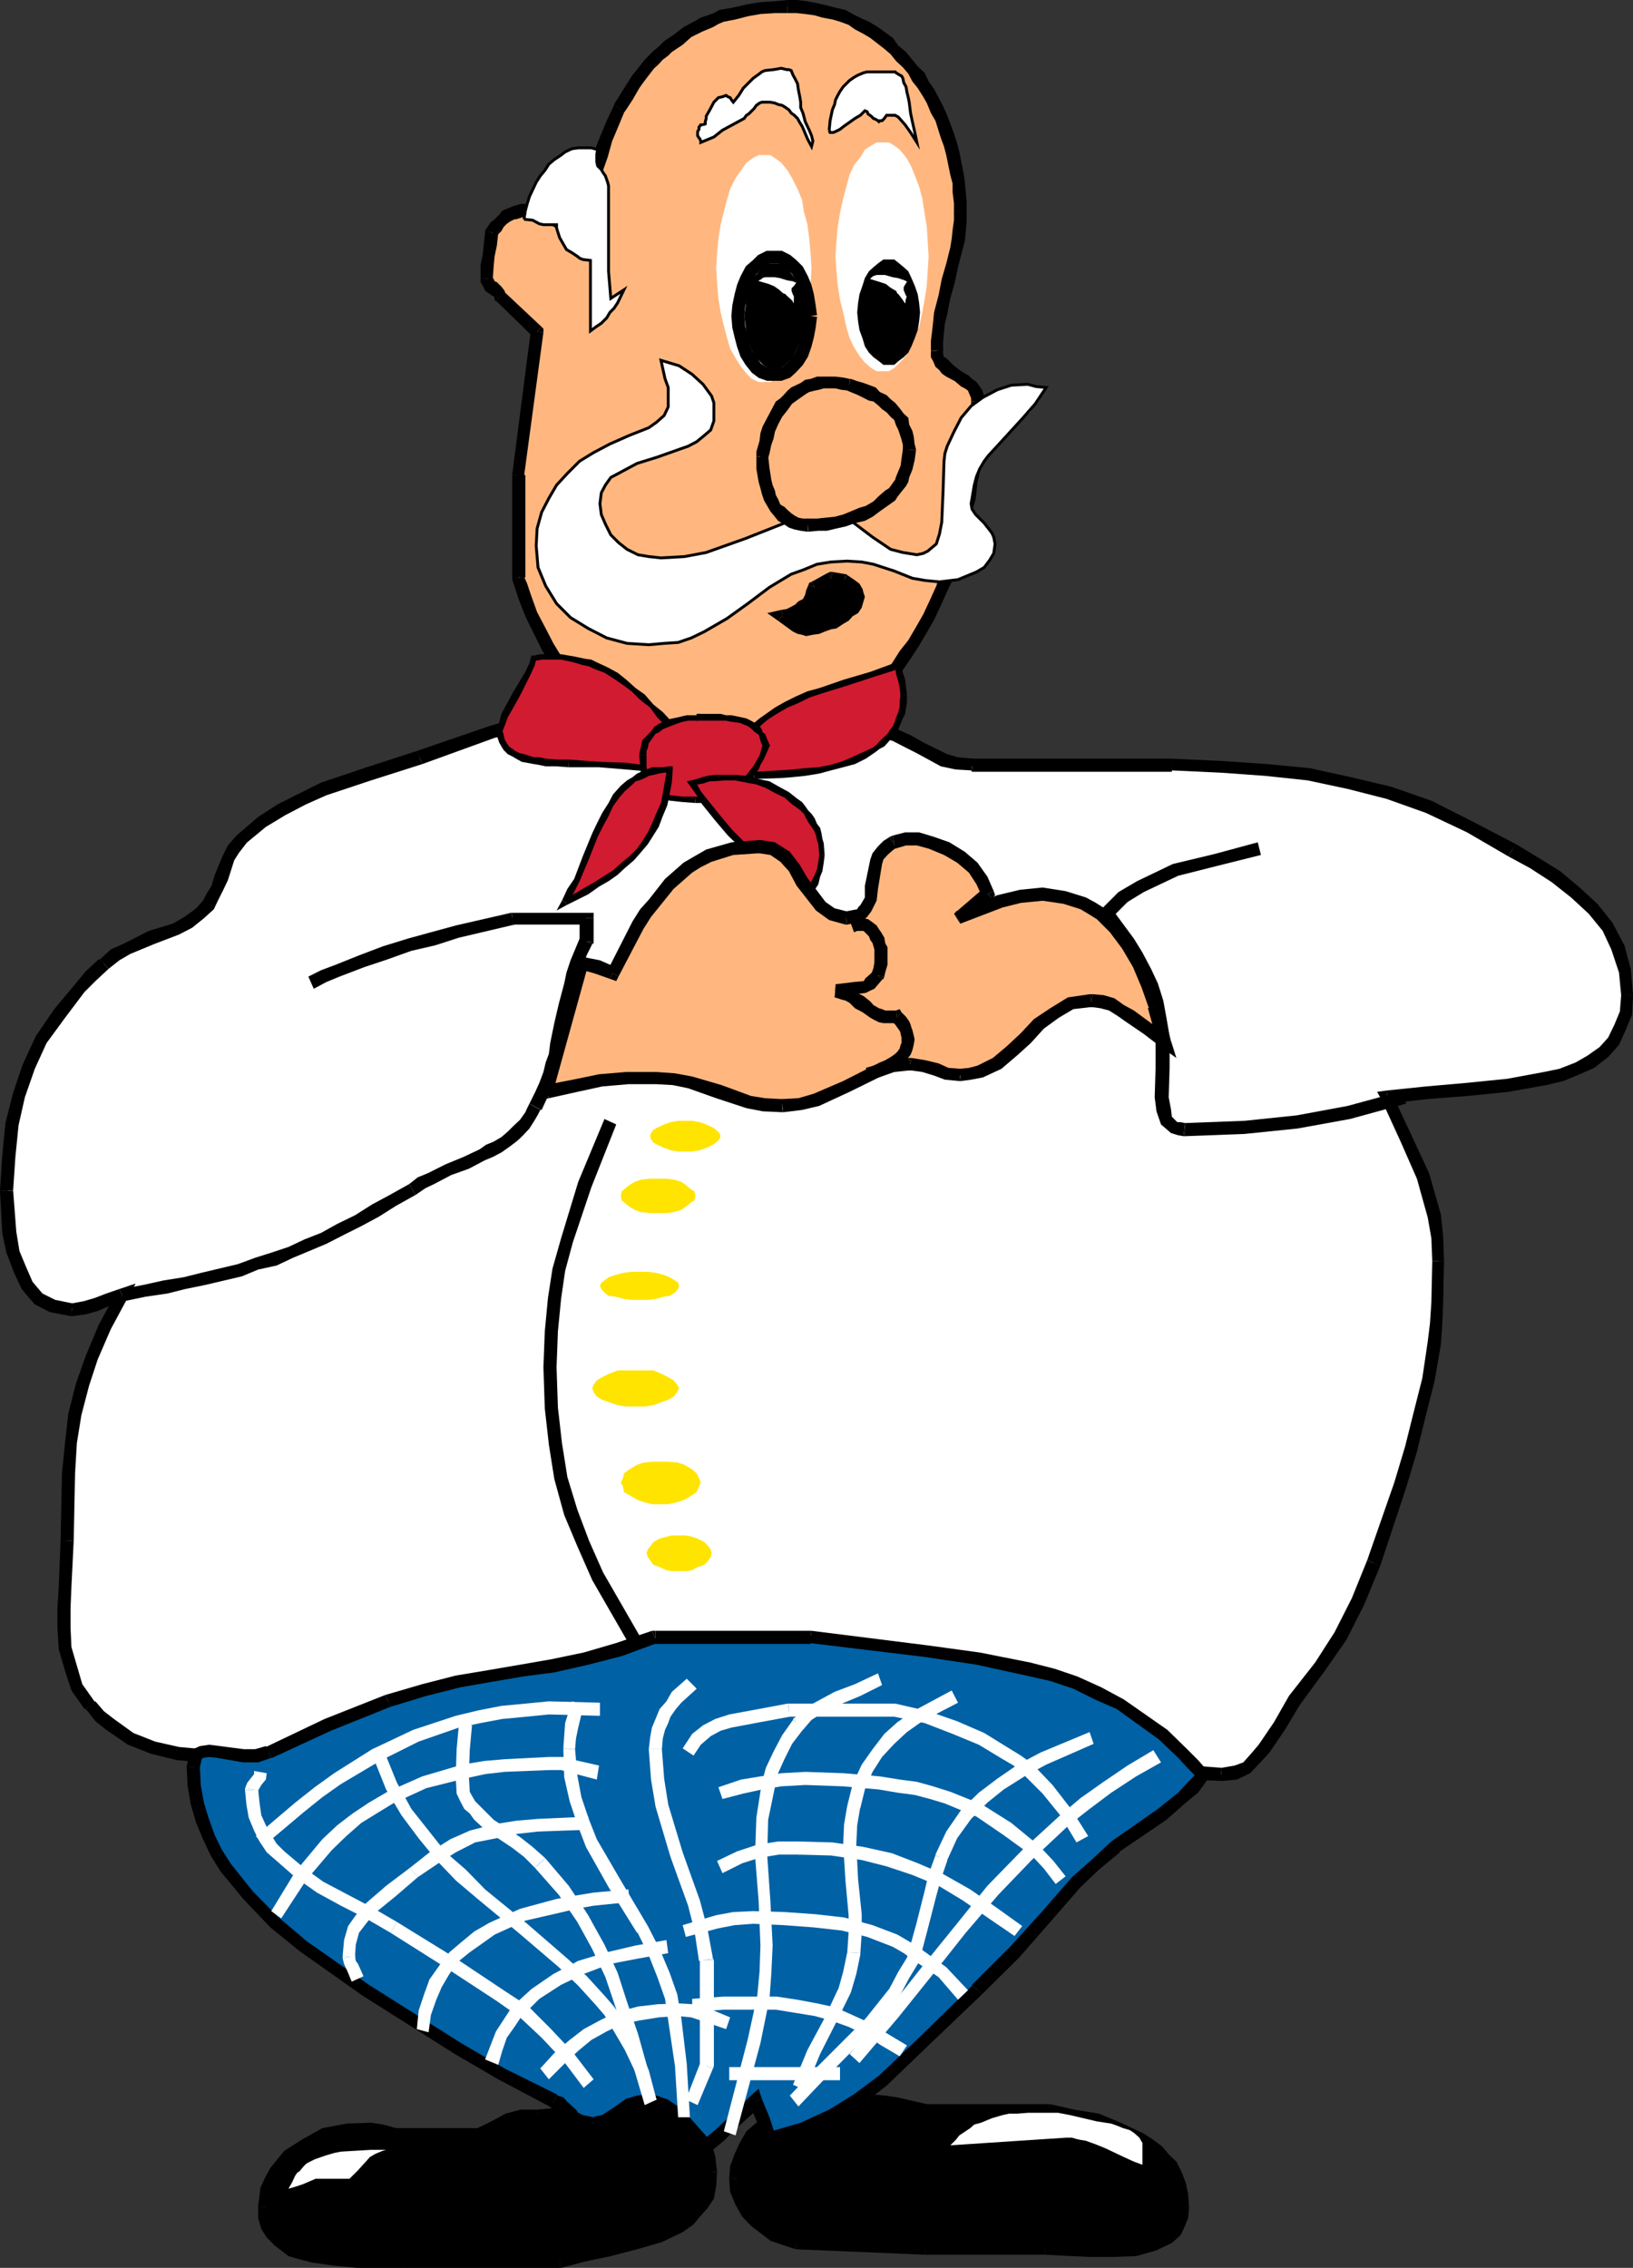 <svg xmlns="http://www.w3.org/2000/svg" width="361.199" height="501.602"><rect width="100%" height="100%" fill="#333333" stroke="none"/><path d="m119 467.8-1.598.2-1.703.3-1.5.2-1.597.5-1.7.7-1.203.698-3.097 1.5h-19.2l-2.902-.796-2.398-.204-2.7-.199-2.402.2-2.598.5-2.402.703-2.2 1-2.1.898-1.9 1.5-2 1.602-1.398 1.5-.703.898-.5 1-.5.7-.699 1-.5.902-.2 1-.5 2.199-.198 1.898v1.2l.199.902.199 1 .3 1.199.5.7.7.698.5.801.402.7.797.703.903.699 1.699.699 2.199.8 2.102.7 2.199.5 2.601.398 2.7.301H123.8l2.699-.699 2.902-.8 5.5-1.4 5.7-1.198 2.699-.704 2.601-1 2.399-.898 1.199-.5 1-.7.902-.8 1-.7 1-.5.7-.902.699-1 .699-.898.5-.8 1-2.4.2-1.198.202-1.403V480.5l-.203-1.7-.199-1.698-.5-1.403L156 474l-1-1.2-.898-1.402-.7-1-1.203-1.199L151 468l-1.2-.898-1.698-.5-1.2-.704-1.703-.5-1.699-.5-1.7-.199h-1.398l-3.101.2-2.7.203-2.601.5-2.398.699-4.801 1-1.2.199-1.402.3H119"/><path d="m119.3 469.2-3.398.3-2.902.898-2.598 1.204-3.101 1.699-1.7-2.602 3.098-1.5 3.102-1.699 3.398-.898h3.602l.5 2.597"/><path d="M106.602 473.5v-2.8h-19.2v2.8h19.2"/><path d="m107.3 473.3-.5.2h-.198v-2.8h-1l1.699 2.6m-20.399 0-2.703-.698-2.097-.5-4.801.199L72.5 473.5l-4.098 2-3.601 2.398L62.199 481l-1 1.898-.5 1.204-.699 4.296-2.898-.5.5-4 1-2.199L59.8 479.5l3.101-3.8L67 473.101l4.3-2.403 5.302-1 5.5-.199 2.597.398 2.903.801-.7 2.602"/><path d="M87.402 473.5h.2l-.7-.2.7-2.6h-.2v2.8M60 488.2l.2 2.1.5 1.5.5 1.4 1.202 1 3.098 2.402 1.902.5 2 .398 4.5.8 5.098.4h10.3v2.902H79l-5.3-.5-4.798-.704-2.703-.699-2.398-.699-3.102-2.398L59 494.898 57.8 493l-.698-2.398v-2.204L60 488.2"/><path d="M57.102 487.898v.5L60 488.2v.2l-2.898-.5M89.3 498.7h34.5v2.902H89.3v-2.903"/><path d="m123.602 498.7 5.3-1.4 5.7-1.198 5.8-1.403 4.797-1.5 4.301-2.097 1.902-1.204 1.5-1.5 1.2-1.398.898-1.898.8-2.204.2-2.597 2.602.199-.2 3.102-.5 2.699-1.402 2.097-1.7 1.903-1.398 1.699-2.402 1.7-4.598 2.198-5.5 1.602-5.8 1.5-5.7 1.2-5.3 1.402-.5-2.903"/><path d="M123.8 501.602h.302l-.5-2.903h.199v2.903M156 480.5l-.5-3.102-.898-2.699-1.5-2.398-2.102-1.903-2.398-2.097-1-.5-1.7-.7-2.902-.8-3.098-.2.5-2.902 3.399.301 3.3.898 1.7 1 1.699.704 2.602 2.199 2.199 2.398 1.898 2.801 1 3.398.403 3.403-2.602.199"/><path d="M158.602 480.5v-.2l-2.602.2v-.2l2.602.2m-18.2-14.398-5.8.5-4.5.898-5.301 1.2-5.5.5-.5-2.598 5.5-.5 4.8-1.204 5.098-1.199 5.703-.5.5 2.903"/><path d="M140.402 463.2h-.5l.5 2.902h-.5l.5-2.903M119.3 469.2l-.5-2.598.5 2.597m60-.199-1.198-.3-.7-.2-1-.5-1.203-.2-1.199.2-1.398.3-1.2.2-1 .7-1.203.5-1 1-.898.698-1 .903-.7 1-1.199 2.398-.5 1.2-.5 1.203-.203 1.199L163 480.5v3.102l.2 1 .5 1.398.5 1.2.702 1 .5 1.198.7.903.898.8 1 .899 1 1 2.402 1.2 2.399 1.198 1.199.5 1.402.403 28.297.8h26.403l4.8.2 5.297.199h7.403l2.398-.2 2.2-.198 1.902-.5 1.898-.704 1.7-1.199.5-.5.702-.5.297-.5.203-.199.5-1 .5-.7.2-1v-4.8l-.2-1.2-.3-.902-.5-1.199-.403-1.199-1.199-1.7-.5-1-.7-.902-1.698-1.699-1-.699-.7-.7-2.203-1.198-2.097-1.204-2.403-1.199-2.699-.8-2.398-.7-2.602-.898-2.398-.5-2.602-.7-2.898-.5h-27.403l-3.597-.5-2.602-.703-2.898-.5-1.403-.199h-2l-1.398.2-1.899.203-1.5.796-1.902.704-3.098 1.398-1.402.5-1.7.5"/><path d="m178.8 470.398-1.898-.699-1.902-.5.7-2.597 2.1.199 2 .699-1 2.898"/><path d="m175.402 469.2-2.402.5-1.898.698-2.102 1.204-1.5 1.699-.7.699-1.698 3.398-.5 2.102-.2 2.398-3.101-.199.199-2.597 1-2.704 1.2-2.597.702-1.2.7-1.203 2.199-1.898 2.101-1.7 2.7-1 2.898-.198.402 2.597"/><path d="M175.7 466.602h-.7l.402 2.597H175l.7-2.597m-11.298 15.296.2 2.403.8 2.398 1.2 2 1.398 1.403 3.8 3.097 4.802 1.5-1.2 2.602-5-1.7-4.3-3.3-1.903-2-1.5-2.602-1.199-2.898-.2-2.602 3.102-.3"/><path d="M161.3 481.7v.5l3.102-.302zm14.9 13v2.8l28.5 1.2v-2.802l-28.5-1.199"/><path d="m175.402 497.3.797.2v-2.8h.403l-1.2 2.6m29.298-1.402h26.402v2.801h-26.403v-2.8"/><path d="m231.102 495.898 9.898.403h5l5-.2 3.602-1 3.199-1.402 1.199-1 .402-1.398.797-1.403.203-2 2.598.5-.2 2.204-1 2.398-.698 1.398-1.903 1.704-3.597 1.699L251.3 499l-5.301.2h-5l-9.898-.5v-2.802"/><path d="m260.402 488.2-.203-2.4-.5-1.902L259 481.7l-1-1.7-1.398-1.398-1.7-1.704-1.5-1.398-1.902-1.2-4.5-2.198-4.8-1.704-5.298-1.199-5.3-1.199.699-2.602 5.3 1.204 5.5.898 4.801 2 5.098 2.398 2.102 1.403 1.898 1.398 1.7 2 1.5 1.403 1.202 2.398.899 2.398.5 2.403.199 2.898h-2.598"/><path d="M263 488.398v-.199h-2.598v-.3l2.598.5m-58.3-23.001h27.402v2.903h-27.403v-2.903"/><path d="M232.3 465.398h-.198v2.903l-.5-.301.699-2.602M204.2 468l-6.2-1.398-2.598-.301-3.203-.2V463.2l3.602.301 2.699.398 6.5 1.5-.8 2.602"/><path d="M204.7 468.3h.3l-.8-.3.8-2.602h-.3v2.903m-12.2-2.199-3.098.5L186 467.8l-3.098 1.398-3.101 1.2-1.2-2.899 3.098-.898 3.102-1.5 3.601-1.403 3.399-.5.699 2.903"/><path d="M192.2 463.2h-.4l.7 2.902h-.3v-2.903m-12.4 7.199-.5.301-.5-.3 1-2.899h-1.198l1.199 2.898"/><path fill="#fff" d="M1.7 263.3v4.598L1.901 270l.297 2.398.403 2.204.5 2.097.5 2.2.699 1.902 1 1.898.5.801.398.898 1 1.5 1.403 1.204L10.3 288.3l1.5.699.898.2 1.203.3 1.899.2h1.5l1.398-.5 1.5-.2 1.203-.5L24 287.3l1.402-.5 1.7-.198L25 289.898l-1.7 3.403-1.698 3.398-1.2 3.301-1.203 3.102-1 3.199-.898 3.3-.5 3.098-.5 3.403-.5 3.097-.7 6.7v3.601l-.199 3.602V343.5l-.3 2.602-.2 4.796v13.704l.5 2.097.7 2.2.699 1.902 1 2.398 1.199 1.903 1.7 2 .902 1.398 1 1.2 2.097 1.902 1.203 1 1.2.699L29 384.5l2.402 1.2 2.7 1 2.597.402 2.703.5 2.797.5 2.903.199h5.8l6.2-.2h22.3l7.2-.203 3.398-.296 3.402-.204 6.899-.5 3.398-.699 3.602-.5 3.601-.699 3.797-1 3.602-.7 4.3-1 3.598-.902 3.903-1.199 3.3-1.199 1.7-.7 1.699-.8 1.199-.7.7-.5.702-.698 1.5-1.204.899-1.199 1-1.199 1-1.398.398-1.704L145 367l5 2.898 2.402.903 2.399 1.199 4.8 1.7 2.2.698 2.398.704 4.5 1.5 4.602.5 4.5.699 4.398.5 4.801.398 4.5.301 9.602.2 10.3.3 5.297.2 5.5.5 3.602.198 3.398.704 3.102.796 2.898.903 2.903.699 2.898 1.2 5.2 2.198 5.6 2.204 2.802.898 2.699.5 1.699.5 1.402.5 3.098.398 1.7.301h1.402l3.597.2h1.703l.5-.2 1-.3 1.399-.399.5-.3.5-.5L277 390l.902-.898 1-1.204.899-1 1.699-2.597 1.5-2.7 1.602-2.902.8-1.398 1.2-1.2 2.8-3.8 2.7-3.602 2.398-3.597 2.102-3.403 2.199-3.597 1.699-3.801.902-2 .797-2.102 1.602-4.597 5.8-17.301 2.598-7.903 1-3.796 1.203-3.903 1-3.8.399-3.797.8-4.102.7-4.102.5-4.097.199-4.5.2-4.602v-7.398l-.2-2.7-.2-2.402-.5-2.097-.5-2.704-.698-1.898-1.2-4.3-1-2.2-.902-2.102-1.7-4.097-4.6-9.102 4.3-.5 4.402-.5L324.7 241l4.301-.5 4.402-.5 4.297-.5 4.102-.898 1.898-.5 1.703-.5 3.598-1.204 1.602-.699 1.699-1 1.199-.898 1.2-1 1.202-1.2 1-1.402.899-1.199.8-1.5.7-1.602.199-1.699.3-1.898v-5.102l-.5-2.597-.5-2.704-1-2.597-.398-1-.8-1.2L355.7 205l-1.699-2.2-1-.698-.398-1.204-2-1.699-1.903-1.898-2.398-1.403-1.899-2-4.8-3.097-5-2.903-4.801-2.597-4.602-2.403-4.597-2.398-2.102-1-2.398-.7-4.301-1.902-4.399-1.398-4.5-1.2-4.3-1.198L294 172.3l-4.598-.903-4.5-.5-4.8-.699-10.102-.5-5-.199-5.8-.3-11.5.3h-10.298L215 169.2h-1.398l-1.7-.2-1.402-.5-1.7-.5-1.198-.7-1.403-.698-2.699-1.204-2.398-1.5-1.403-.699-1.5-.699-1.398-.2-1.7-.5-1.402-.3h-3.597l-1.903.3-3.398.5-3.102.2-3.097 1-3.2.7-3.101.698-3.301.5h-1.7l-2.198.204-2.602-.204-2.7-.296-2.6-.204-2.598-.5-2.2-.5L150 163.5l-4.598-1.2-4.3-1-4.801-1.198-2.399-.204-2.601-.5h-2.7l-2.8-.296h-2.399l-2.203.296-2.398.204-1.899.296-1.902.403-2.2.5L109 162l-3.898 1.2-3.801 1.5-3.899 1.198-4.5 1.602-5.5 2-5.601 1.602-5 1.5-5 1.898-2.399 1-2.203.898-1.398.5-1.2.704-2.199 1.5L60.2 180.3l-2.398 1.597-2.102 1.704-2.2 2.199-.898.699-.801 1.2-1.399 1.902-.703 2.199-.699 2.097-.8 2.204-.9 2.199-.5.898-.698 1-1 .903-.903 1-1.199 1-1.5.898-.898.7-1.7.8-2.703.898-2.597 1.204-2.602 1-2.898.898-1.2.8-.703.4-.797.5-1.203 1-1.199.902L20.2 216l-2.7 2.898-2.398 2.602-1.903 2.7L11 227.101l-1.598 2.796-1.703 3.204-1.199 2.796-.5 1.5-.7 1.704-.5 1.398-.698 1.7-.5 1.402v1.699l-.7 3.398-.5 1.602-.203 2-.297 1.597v2L1.7 259.5v3.8"/><path d="m2.902 263.3.7 9.098.699 4.301 1.5 3.602 1.398 3.199 1 1.2 1.203 1.402L12.2 287.5l3.903.8-.5 2.802-4.602-.903-3.3-1.699-1.5-1.7-1.4-1.698-1.698-3.602-1.7-4.5-.902-4.3-.5-9.2 2.902-.2"/><path d="m15.8 288.3 2.7-.5 2.402-.698 2.598-1 2.902-1 1.2 2.699-3.102.898-2.7 1.2-2.8.8-2.898.403-.301-2.801"/><path d="M15.602 291.102h.5L15.8 288.3h.3l-.5 2.8m12.502-3.8L24.5 294l-2.898 6.7-1.903 5.8L18 313l-1 6.2-.398 6.698-.301 14.903h-2.899l.297-14.903.703-6.898.7-6.3L16.8 306l2.2-6.2 2.8-6.698 3.9-7.204 2.402 1.403"/><path d="M26.402 285.102 30 283.898l-1.898 3.403-2.403-1.403 1.903 1.903-1.2-2.7M16.3 340.8l-.5 10.098-.198 4.801V360l.199 4.3L17 368.399l1.2 4.102 2.902 4.102L18.699 378l-2.898-4.102-1.399-4.296L13 364.8l-.3-4.8v-4.3l.3-4.802.402-10.097h2.899"/><path d="M21.102 376.3 23 378.5l2.2 1.7 4.3 3.1 4.8 1.9 5.302 1.198 5.5.5H63.8v2.903L50.902 390l-6-.2-5.8-.5-5.7-1.402-5.101-2-4.801-3.296-2.398-1.903L19 378l2.102-1.7"/><path d="M18.7 378h.3l2.102-1.7v.302L18.699 378m45.101 8.898 15.602-.199 7.2-.3 6.8-.2 6.7-1 6.898-.898 15.2-3.403.402 2.903-15.301 3.3-7 1-6.7 1-7 .2-7.199.199-15.601.3v-2.902"/><path d="m122.2 380.898 3.8-1 3.602-.898 3.097-1.5 2.903-.898 2.898-2.204 2.402-1.898 1.399-2.602 1.5-3.398 2.601 1.2-1.703 3.6-1.699 2.9-2.598 2.6-3.101 2.2-3.399 1.2-3.3 1.402-4.102 1.199-3.898 1-.403-2.903"/><path d="m122.602 383.8-.403-2.902.403 2.903M145.7 366l4.8 2.398 4.5 2.204 9.602 3.097 8.898 2.2 8.7 1.203 9.1.398 9.802.3 10.3.2 10.797.7-.199 2.902-10.8-.704-10.098-.199-9.801-.3-9.399-.5-8.902-1.2-9.598-2.097-9.3-3.403-4.801-2.097-5.102-2.704 1.5-2.398"/><path d="m143.8 366.5.4-1.398 1.5.898-1.5 2.398 2.202-.699-2.601-1.199m78.699 12.2 6.902 1 6.297 1.698 5.703 2.102 5.297 2 5.301 1.898 5.5 1.903 6 1.199 6.7.5-.2 2.898-7-.296-6-1.403-6-2.199-5.5-1.898-5.3-1.903-5.5-2.199-5.7-1.398-7-1 .5-2.903"/><path d="M222.2 378.7h.3l-.5 2.902zm48 12.3 2.902-.5 1.898-.7 1.7-1.902 1.702-2 3.399-5 3.3-5.796 2.399 2-3.3 5.5-3.4 5-2.198 2.398-2.102 2.2-2.898 1.402-3.102.296-.3-2.898m-.2 2.898h.5l-.3-2.898Zm15.102-18.796 5.8-7.403L295.2 361l3.801-7.5 3.402-8.398 2.899 1.199L301.7 355l-3.898 7.7-4.801 6.902-5.5 7.5-2.398-2m-.001 0 2.398 2-2.398-2"/><path d="m302.402 345.102 6-17.204 2.399-8 1.898-7.597 1.903-7.5 1.199-8.102.5-4.097.3-4.602.2-9.102h2.601l-.203 9.602-.199 4.602-.3 4.296-1.4 8.102-1.898 7.5-2 8.102-2.402 8-5.7 17.199-2.898-1.2"/><path d="m305.3 346.3-2.898-1.198 2.899 1.199m11.499-67.403-.198-5-.801-4.597-2.399-8.602-3.601-8.199-4.301-9.398 2.402-1.204 4.297 9.204 3.903 8.398 2.597 9.102.5 4.796.203 5.5h-2.601"/><path d="m306.7 241.2 8.702-.9 9.098-.8 8.902-.898 8.098-1.5 3.402-.704L348.5 235l2.602-1.5 2.699-1.898 1.898-2.102 1.403-2.898 1.199-2.903.3-3.8 2.598.402-.199 4.097-1.5 3.602-1.398 3.102-2.403 2.699-3.097 2.398-3.2 1.403-3.601 1.5L342 240l-8.398 1.5-8.903.898-9.097.704-8.602 1-.3-2.903"/><path d="m305.5 243.102-.898-1.602 2.097-.3.301 2.902.902-2.204-2.402 1.204m53.102-22.802-.5-5.198-1.7-5.102-1.902-4.102-3.098-3.796-3.902-3.602-4.3-3.398-4.798-3.102-4.8-2.602 1.699-2.699 4.8 2.903 5 3.097 4.301 3.602 3.899 3.597 3.3 4.102 2.7 5.102 1.398 5.199.5 5.597-2.597.403"/><path d="M361.2 220.3v-.402l-2.598.403v-.403l2.597.403m-27.597-30.903-9.102-5.296-9.098-4.301-8.703-3.102-8.597-2.199-8.903-1.898-9.398-1-9.801-.704-10.8-.5v-2.597l10.8.5 10.3.699 9.4.898 9.1 2 8.9 2.102 8.902 3.102 9.097 4.597 9.602 5-1.7 2.7"/><path d="m335.3 186.7-1.698 2.698 1.699-2.699M259.2 170.7H215v-2.9h44.2v2.9"/><path d="m214.8 170.398-3.398-.199-3.3-.699-5.301-2.898-2.399-1.204-2.902-1.5-2.898-.898-3.102-.3.5-2.598 3.402.199 3.098 1 3.102 1.398 2.597 1.5 5.301 2.602 2.402.699 3.399.3-.5 2.598"/><path d="m215 170.7-.2-.302.5-2.597h-.3v2.898m-23-7.999h-3.598l-3.101.5-6.301 1.698-6.398 1.204-3.403.5-3.797.199-.3-2.602 3.597-.3 3.102-.399 6.3-1.2 6.5-1.698 3.301-.5h3.598l.5 2.597"/><path d="M192 160.102h-.5l.5 2.597h-.5l.5-2.597m-26.898 6.698-5.5-.5-5.5-.698-9.102-1.903-9.2-2.199-4.5-.7-5.5-.198v-2.704l5.5.301 5.302.7 9.097 2.203 9.102 1.898 5.3.7 5 .5v2.6"/><path d="M165.402 166.8h-.3v-2.6zM126 160.602l-4.598.199-4.3.5-3.801 1-3.899.898-16 5.801-1.203-2.898 16-5.5 4.102-1.204 4.101-.699 4.598-.5 4.5-.3.5 2.703"/><path d="M125.8 157.898h-.3l.5 2.704h-.2v-2.704M93.402 169l-11.3 3.602-9.903 3.296-4.5 2-4.597 2.403-4.301 2.597-4.602 3.801-1.898-1.898 4.8-4.102 4.301-2.8L66.2 175.5l4.8-2.398 10.102-3.403 11.097-3.597L93.402 169m0 0-1.203-2.898L93.402 169"/><path d="m54.5 186.5-1.7 2.2-1 1.6-1.398 4.4-1 2.1-1.203 2.4-.898 1.902-2.2 2-1.902-2 1.703-1.903.899-1.699 1-1.602.699-2.398 1.7-4.102L50.401 187l1.899-2.2 2.199 1.7"/><path d="m52.3 184.8 2.2 1.7-.3.2zm-7.198 18.302-2.602 2.097-2.898 1.5-5.5 2.102L28.8 211l-2.399 1.398L24 214.301l-1.898-2.102L24.5 210l3.102-1.398 5.3-2.704 5.297-1.597 2.602-1.5 2.601-1.903 1.7 2.204"/><path d="m45.102 203.102-1.7-2.204-.203.204zM24 214.3l-2.898 2.7-2.403 2.398-4.297 5.704-4.101 5.597-2.602 5.7-2.199 6.3-1.398 6.2-.7 7-.5 7.402H0l.5-7.7.7-7.203 1.702-6.699L5 235.5l2.902-6.3 4.098-6 4.602-5.5L19 214.8l2.8-2.6 2.2 2.1m-1.898-2.1H21.8l2.2 2.1zm0 0"/><path d="M0 263.3v.2l2.902-.2zm0 0"/><path fill="#ffb77f" d="M108.7 51.398 108.5 54l-.5 2.398-.2 2.204-.3 3.097.3.2.2.8.5.403.5.5.902 1 .7.699 8 7.898-3.903 31.903v22.597l.5 1.903.703 2.398 1.7 3.898 1.699 3.602 1.898 3.8 2.203 3.4 2.098 3.3 1.5 1.5 1.2 1.398 2.8 2.903 1.2 1.199 1.702 1.398 1.2 1 1.699 1.204 1.699 1.199 1.7.699.902.5.699.5 2 .7 1.601.698 2 .704 1.899.296 1.699.403 2.102.5 1.898.3h2.402l2 .2 3.598-.2h1.902l1.399-.3 3.398-.7 3.102-.5 1.699-.703 1.402-.5 2.899-1.199 2.601-1.199 3.2-1.7 2.398-1.6 2.402-2 2.399-2.098 2.398-2.403 2.102-2.199 1.898-2.398 2.203-2.602 1.7-2.7 1.898-3.1 1.402-2.9 1.5-3.1 1.399-2.9 1.199-3.3 1.5-3.102.7-3.398 1.202-3.602.7-3.398.699-3.602.5-3.296.5-3.602.699-7.2.2-3.6v-4.302l-.2-1-.5-1-.7-.398-1.198-1.2-1.903-1.198-1.5-1-.898-.5-.7-.704-.5-.699-.3-1-.399-.5v-3.3l.2-2.2.199-1.898v-1.903l.5-1.898.5-2 1-3.3.898-3.598 1-3.403v-2.097l.5-2V49l.203-2.2-.203-2.1v-2.2l-.297-2.2-.203-1.902-.699-4.296-.8-1.903-.7-2.199-1.398-4.102-.7-1.597-1-2.2-1.203-1.703-.699-1.699-1.2-1.597-1.5-1.704-1.198-1.5-1.403-1.597L198 11.1l-1.398-1.5-3.2-2.402L191.5 6.3l-1.7-1.2-1.898-.5-1.703-1-1.597-.703-2.2-.5-1.902-.5-2.2-.199h-1.898L174.2 1.5l-3.097.2H168.2l-3.097.5-2.903.698-2.597.704-1.403.5-1 .699-1.398.3-1.2.7-2.402 1.398L150 8.7l-2.2 1.602-1.198 1-.903.699-1 1.2-.898 1-2 2.1-.7 1.2-.902 1-1.699 2.898-1.5 2.403-1.598 3.597L134.2 30.7l-1.2 3.601-1.2 3.398-.5 3.403-.698 2.796-.5 2.903-.301 2.398v.7l-.399 1-.3.203-.2.296h-.5l-.703-.296-1.199-.403-1.2-.8-2.898-1.399-1.703-.7-1.699-.698-1.598-.5h-2l-1.402.5-1 .199-.898.699-1 .5-.7.7-.703 1-1 1.198"/><path d="m110.2 51.602-.298 2.699-.5 2.398-.203 2.102-.199 2.898-2.7-.199v-2.898l.5-2.403L107 54l.3-2.602 2.9.204"/><path d="m109 61.5.2.2.202.5.5.198 1 1 .7.903.199.8-2.399.899-.203-.5H109l-1-.7-.7-.5-.3-.698-.7-1.204V61.7l2.7-.199"/><path d="M106.3 61.5v.2l2.7-.2v.2l-2.7-.2m5.302 3.102-1.903 1.898 8.102 7.898 2-2.097-8.2-7.7"/><path d="M109.402 66v.5h.297l1.903-1.898.199.5-2.399.898m10.798 7.5-2.798-.3-4.101 31.698 2.601.5L120.2 73.5"/><path d="m119.8 72.3.4.4v.8l-2.798-.3.399 1.198 2-2.097m-6.501 32.801h2.9v22.597h-2.9v-22.597"/><path d="M113.3 104.898v-.199.403h2.9l-.298.296-2.601-.5m2.601 22.602.7 1.602.8 2.398 1.399 3.898 1.898 3.602 1.703 3.3 2.2 3.598 2.097 3.204 1.203 1.398 1.2 1.7 2.699 2.6 1.398 1.2 1.403 1.2 1.5 1.198 1.699 1 1.398.903 1.703 1 1.399 1 1.898.398 1.703.801 1.899.7 1.699.5 1.902.402 2 .296 1.899.204h4.101v3.097h-2L155 168.5l-2.098-.2-1.902-.5-2.2-.3-1.898-.7-2.203-.698-1.699-.5-1.898-.903-.7-.5-1-.5-1.601-1-1.7-.898-1.5-1.2-1.601-1.203-1.7-1.199-1.5-1.5-2.6-2.597-1.4-1.704-1.198-1.699-2.403-3.097L120 144l-1.898-3.8-1.903-3.9-1.5-3.8-.699-2.2-.7-2.1 2.602-.7"/><path d="M113.3 127.7v.5l2.602-.7.297.2h-2.898m46.101 37.902h5.2l1.5-.204 3.3-.5 2.899-.699L174 163.5l1.2-.5 2.902-1 2.898-1.398 2.602-1.5L186 157.5l2.402-1.7 2.598-2.198 2.2-2.102 1.902-2.398 2.199-2.403L199 144l1.902-2.398 1.7-2.903 1.597-2.8 1.5-3.2 1.403-3.097 1-3.102 1.398-3.102 1-3.398.902-3.3.797-3.598.703-3.403.7-3.398.5-3.602.5-6.898.199-3.602v-3.398h3.101l-.203 3.398V96l-.699 7.2-.8 3.6-.4 3.598-1 3.403-.5 3.597-1.198 3.602-.903 3.3-1.199 3.4-1.5 3.1-1.398 3.098-1.5 3.204-1.602 2.796-1.7 2.903-1.898 2.898-2 2.903L197.5 151l-4.8 4.8-2.4 2.098-2.398 1.704L185 161.5l-2.8 1.5-2.9 1.7-2.898.902-1.402.5-1.7.699-3.398.699-3.3.8-1.7.2-1.902.2h-3.398l-.2-3.098"/><path d="M159.402 168.7h.2l-.2-3.098zM214.8 88.8v-.698l-.198-.5-.301-.704-.2-.5-.699-.5-.8-.398-1.403-1.2-1.898-1-1-.698-.5-.704-.899-.796-.5-1.204-.5-.898v-1.2l2.7-.5v1l.199.7.5.2L211 80.897l1.602 1.204 1.699 1 .699.699 1 .699.7 1 .5.7.5 1.402.202 1-3.101.199m3.101 0v-.198l-3.101.199zm0 0"/><path d="M205.902 77.5v-2.102L206.2 73l.203-1.898.2-2 .5-1.903.5-1.898.699-3.602 1-3.398.898-3.602.301-1.898.2-1.903.3-2.199v-1.898h2.8V49l-.198 2.398-.2 1.903-.5 1.898-1 3.903-.703 3.296-1 3.602-.398 1.898-.301 1.704-.5 1.898-.2 2-.198 2.102V77.5h-2.7"/><path d="M205.902 77.8v-.3h2.7v-.2l-2.7.5m5.098-31v-1.902l-.3-2.398v-1.898l-.5-1.903-.9-4.398-.5-1.903-.698-1.898-1.2-3.8-1-1.7-.902-2.2-.8-1.402L203 19.5l-1.2-1.5-.898-1.7-1.203-1.402-1.5-1.398L197 12l-1.398-1.2-3.102-2.402L191 7.5l-1.898-1-1.403-1-1.898-.7-1.7-.5-2.199-.402-1.703-.5-2.097-.296-1.903-.204h-2V0h2.203l2.2.3 2.097.4 2.203.5 1.899.5 2.199.5 1.602.902 2 1 1.597.699 2 1.199 3.301 2.398 1.2 1.704 1.702 1.398 1.2 1.5L203 14.7l1.5 1.402.902 1.898 1.2 1.7 1 1.902 1 1.898.898 2 1.5 4 .7 2.2.5 1.902.902 4.597.3 1.903.2 2.199.199 2.398v2.102H211"/><path d="M174.2 2.898h-2.798l-3.203.204-2.797.5-2.703.699-2.597.5-1.2.5L157.7 6l-2.398 1-2.399 1.2L151 9.897l-2.398 1.602-.801.8-1.2.9-.902 1-1 .902L143 17.3l-.898 1.199-.7 1-1.5 2.602-1.703 2.597-2.398-1.597 1.699-2.704L139 18l.902-1.398 1-1.204 1.7-2.199 1.898-1.898 1.2-1 1.202-1.2L149 7.7l2.2-1.7 2.6-1.398 1.2-.704 1.5-.5 1.402-.5 1.2-.699L162 1.7l3.102-.7L168 .5l3.102-.2 3.097-.3v2.898"/><path d="m138.2 24.5-1.4 3.398-1.398 3.301-1 3.602-1.203 3.398-.699 3.102-.7 3.097-.5 2.704v2.097L128.403 49l.2-2.398.5-2.903.5-3.097 1-3.403.699-3.3 1.398-3.598 1.5-3.602 1.602-3.398L138.2 24.5"/><path d="M135.8 23.102v.199l2.4 1.199v.2l-2.4-1.598M131.3 49.5v.7l-.3.698-.398 1-.5.204-1 .5h-.903l-1-.301-1.398-.403-1.2-.5L121.7 49.7l-1.5-.7-1.597-.5-1.5-.2h-.7l-.703-.3-1.5.5h-.398l-1 .5-.7.5-.699.7-.5.902-1 1-2.402-1.403 1-1.5.902-.699 1-1 .7-.898 2.398-1 1.7-.5h2.402l1.898.5 1.902.699 1.7 1L126 48.699l1.2.801.702.2.5.198h-.203l.203-.199V49l2.899.5"/><path d="M131.3 49.2v.3l-2.898-.5Zm-23.8 1.5-.2.198v.5l2.9.204-.298.5-2.402-1.403M68.2 216l2.8-1.398 3.2-1.204 5.5-2.199 5-1.898 5.5-1.7 5.1-1.402 5.5-1.5 12.2-2.8.8 2.601-12.3 2.898-5.3 1.704L91 210.3l-5.3 1.898-5.098 1.7-5.5 2.101-2.903 1.2-2.797 1.5L68.2 216"/><path d="M113.3 201.898h16.302v2.602H113.3v-2.602"/><path d="M113 201.898h.3v2.602h.5l-.8-2.602m15.2 1.204h3.1v5.199h-3.1v-5.2"/><path d="M129.602 201.898h1.699v1.204h-3.102l1.403 1.398v-2.602M131 208.8l-1.2 2.4-.898 2.402-1 2.398-.5 2.2-.902 4.3-1 4.3-.7 4.598-.698 2.102-.5 2.398-.7 2.403-1 2.199-.902 2.398-1.2 2.602-2.698-1.398 1.199-2.403 1-2.199.898-2.398.5-2.102.703-1.898.297-2.403.903-4.398 1-4.301 1.199-4.5.5-2.398.898-2.704 2-4.796L131 208.8"/><path d="M131.3 208.3v.302l-.3.199-2.8-1.2v.7h3.1M119.5 245.5l-.5 1-.7 1.2-1.198 1.902-1.403 1.5-.699.699-.8.699-1.598 1.2-1.7 1.198-1.902 1-1.7.704-3.6 1.898-3.9 1.398-3.8 2-1.898.903-2.2 1.5-1.402-2.403 1.902-1.5 2.2-.898 4-2 3.898-1.602 3.602-1.699 1.398-1 1.7-.699 1.702-1 1.399-1.2 1.199-1.198 1.5-1.403 1.2-1.699.402-.898.5-1 2.398 1.398"/><path d="M119.8 245.5h-.3l-2.398-1.398zm-27.898 18.8-4.3 2.4-3.801 2.402-3.899 2.097-3.8 1.903-3.903 2-3.797 1.597-3.601 1.5-3.602 1.7-4.097.902-3.602 1.5-8.098 1.898-4.402.903-4 1-4.8.699-4.798 1-.5-2.7 4.797-.902 4.5-1 4.403-.699 4-1 8-1.898 3.8-1.403L60.2 277l3.602-1.2 3.601-1.698L71 272.699l3.602-2 3.898-1.898 3.8-2.403 3.9-2.097 4.3-2.403 1.402 2.403m-1.402-2.403 1.402 2.403-1.402-2.403m188.402-72.796-9.601 2.398-8.7 2.2-7.601 3.6-3.598 2.2-3.601 3.602-2-2.204 3.601-3.597 4.098-2.403 7.902-3.796 9.2-2.204 9.597-2.597.703 2.8"/><path d="m246 201.102 4.8 6.5 1.9 3.097 1.902 3.602 1.5 3.199 1.199 3.8.699 3.802.7 4.097-3.098.5-.7-4.097-.5-3.801-1-3.102L252 215.5l-1.7-3.102-2.1-3.097-4.4-6.5 2.2-1.7"/><path d="m243.8 200.898-.898 1 .899.903 2.199-1.7-.2 2-2-2.203m14.9 28.602v6.7l-.2 6.5.5 2.6.2 1.7 1.202 1.2h.7l1 .198-.301 2.903-1.2-.2-1.601-.5-2.2-1.902-1-2.898-.398-3.102.2-6.5V229.5h3.097"/><path d="M258.7 229.2v.3h-3.098v.2l3.097-.5m3.403 19.198 13.199-.5 11.5-1.199 11.3-2.097 12.5-3.403.399 2.903-12.398 3.398L287 249.602l-11.7 1.199-13.198.5v-2.903"/><path d="M261.8 251.3h.302v-2.902zm0 0"/><path fill="#0061a5" d="M43 390.7v2.198l.2 1.903.202 1.898.5 2.2.297 1.703.703 2.097.5 1.7.899 1.902L47 408l2 3.398 1.2 1.704.902 1.597 1.199 1.7L55 419.3l2.602 3.097 3.097 2.704 3.102 2.796 3.398 2.403 3.403 2.898 3.3 2.403L77.5 437.8l3.602 2.398 10.597 6.7 9.602 6.203 4.8 2.898 4.801 2.7 5.7 2.8 6 3.2 1.199.402 1 1 1.699 1.398.902 1 1 .7 1.2.5h2.199l.898-.2.703-.3.797-.2.703-.5.7-.5 1.199-.898L138 466.3l1.7-.903.702-.296.7-.204.699-.199H144l1 .2 1.2.203.902.5.699.5 1 .5.699.699 1 .699 1.2 1.7 1.702 1.402 2.797 3.597L157 474l.902-.5 1.2-1.2 2.699-2.402 2.601-2.796 1.2-1 1.699-1.403 1.398 4 1 2 .703 2.403 1.899-.5 1.898-.704 3.602-1.199 3.398-1.199 3.102-1.7 2.898-1.698 2.602-1.903 2.699-1.898 2.602-2.2 2.699-2.203.898-.898 1.5-1.2 4.801-5.1 5.5-5.2 5.7-5.3 2.202-2.2 2.399-1.898 1.898-2.204 1.903-1.898 3.597-4.102 3.403-4 3.097-3.898 3.403-3.602 2.097-2.097 2-1.7 2.403-2.203 2.097-1.898 2.703-1.898 2.598-1.903 5-3.398 2.2-1.7 2.402-2.101 2.398-2.2 2.2-2.6-2.2-2.7-2.398-2.102-2.2-2.199-2.101-2.199-2.399-1.602-2.203-1.699-2.398-1.699-2.399-1.398-2.601-1.204-2.399-1.5-2.402-1.199-2.398-.898-2.7-1-2.601-.7-2.602-.703-2.699-.796-5.5-1.403-2.598-.5-2.902-.5-2.898-.398-2.903-.301-5.699-.7-12.5-1.698-13-1.403H145l-3.898 1.403-4.102 1.5-3.598.898-3.8.7-3.602 1-3.398.698-6.903 1.204-7.199 1-7 1.398-3.8.7-3.598 1-3.903 1.198-4.297 1.403L78.7 379l-6.199 2.398-6 2.602-3.398 1.7-3.602 1.698-1.398.704-1.2.199H54l-1.398-.2-1.5-.203-2.403-.5-1.398-.296h-1.899l-1 .296-.703.704-.297.5-.203.898-.199 1.2"/><path d="m44.2 390.7.202 4.1.7 3.9 1 3.3 1.398 3.898L49 409l2.102 3.3 4.8 6 5.5 5.598 6.5 5.5 13.7 9.602-1.403 2.398-14-9.898-6.398-5.2-6-6.3-5.102-6.2-2.097-3.402-1.7-3.597-1.5-3.602-1.203-4.097-.699-4-.2-4.102 2.9-.3M81.602 439 102 451.898l9.602 5.602 11.5 5.7-1.2 2.902-11.703-6.204-9.597-5.597-20.403-12.903L81.602 439"/><path d="M80.2 441.398 81.601 439l-1.403 2.398m43.204 22.102 1.2.398.898 1 1.902 1.704.5.699 1 .5 2.399.5-.5 2.8-2.899-.402-1.402-.8-1-1.2-1.7-1.597-.898-.5-1.203-.5 1.703-2.602"/><path d="m123.102 463.2.3.3-1.703 2.602h.203l1.2-2.903M131 468.3l1.2-.3 1-.2 2.6-1.698 2.7-1.903 2.402-.699 1.899-.3.199 3.1-1.898.302h-.903L137.5 468.5l-2.898 1.898-1.903.5-1.398.204L131 468.3"/><path d="M130.8 471.102h.5l-.3-2.801h.3l-.5 2.8m12-7.901 2.4.3 2.6.898 3.4 2.403 6.202 7-2.402 1.898-5.7-6.5-3.1-2.398-1.5-.2-2.098-.3.199-3.102"/><path d="m142.8 463.2-.198 3.1H143Zm12.5 10.3 2.9-2.398 2.6-2.403 5.302-5.199 2.097 2.398-5.5 5-2.597 2.602-2.903 2.398-1.898-2.398"/><path d="m155 475.7 1 1.198 1.2-1-1.9-2.398 2.102.3-2.402 1.9m13.5-11.5 1.7 4.1 1.402 4.302-2.602.898-1.5-4-1.7-4.102 2.7-1.199"/><path d="m166.102 463.5 1.699-1.5.699 2.2-2.7 1.198 2.4.5-2.098-2.398m3.8 8.102 7.2-2.102 6.3-2.898 5.5-3.403 5.5-4.097L204 450l11-10.8 2.2 1.902-11.298 10.796-9.8 9.403-5.5 4.3-5.801 3.598-6.7 2.903-7.199 2.199-1-2.7"/><path d="m169 473.5.402 1.2 1.5-.4-1-2.698 1.7 1-2.602.898m46-34.5 8.402-8.398 7-7.704 6.7-7.699 4.3-3.8 4.399-4.098 1.898 2.398-4.597 3.801-4.102 3.898-6.7 7.704-6.898 7.898-8.203 8.102L215 439"/><path d="M217.2 441.102 215 439v.2zm28.6-33.802 10.302-7.198 4.5-3.602 2.199-2.398 2.398-2.403 1.903 1.903L265 396.5l-2.7 2.2-4.3 3.8-10.598 7.2-1.601-2.4"/><path d="m245.8 407.3 1.602 2.4h.297zm19.4-13.698-2.4-2.403-2.198-2.398-4.301-4.102L247 378l-4.8-2.102-4.798-2.398-5.101-1.7-5.301-1.198-11-2.403-11.3-1.699-25.7-3.102.5-2.699 25.5 3.2 11.7 1.601 11.1 2.2 5.5 1.402 5 1.699 5.302 2.398 5 2.7 9.597 6.703 4.403 4.296 2.398 2.403 2.102 2.398-1.903 1.903"/><path d="m267.102 393.602 1-.903-1-1-1.903 1.903v-1.903l1.903 1.903M145 360.7h34.3v2.902H145v-2.903"/><path d="M179.5 360.7h-.2v2.902l-.3-.204.5-2.699m-34.098 2.699-7.902 2.903-7.398 1.898-7.5 1.7-6.903.902-7 1.199-6.898 1.2-7.5 1.902-7.899 2.398-1.203-2.602 8.203-2.398 7.399-1.898 7.199-1.204 7-1.199 6.902-1.199 7.2-1.5 7.199-2.102 7.898-2.699 1.203 2.7"/><path d="M145 360.7h-.8l1.202 2.698-.402.204v-2.903M86.402 377.5 73.2 382.8l-13 6-1.398-2.402 13-6.199 13.398-5.3 1.203 2.601"/><path d="m85.2 374.898 1.202 2.602-1.203-2.602M60 388.8l-2.898 1H53.8l-5.801-1-1.7-.198-1.398.199-.3.3-.403 1.899-2.898-.5.699-2.398.7-1.204 1.5-.699 2.1-.3 2.4.3 5.3.7h2.402l2.399-.7 1.2 2.602"/><path d="M60.2 388.8H60l-1.2-2.6v.198l1.4 2.403M41.3 390.5v.5l2.9-.3v.3l-2.9-.5m95-141.8-5.5 13.902-4.1 12.199-1.7 6.3-.898 6.2-.7 7.199-.3 7.898h-2.903l.301-7.898.7-7.398 1-6.5 1.902-6.704 3.8-12.5L133.7 247.5l2.602 1.2m-13.2 53.698.3 8.903.899 7.898 1.199 7.5 2.2 7.2 2.6 6.902 3.102 7 8.7 15.097-2.403 1.704L131 349.5l-3.3-7.5-2.9-6.898-2.198-8-1.2-7.602-.902-8-.3-9.102h2.902"/><path fill="#fff" d="m183.602 113.3-2.602.5-2.898.7-2.403.5-2.199.7-2.098.698-2.402 1-4.098 1.704-4.101 1.597-2.399 1-2.203.7-2.097.3-2.7.403-2.601.296-2.602.204-1.5-.204-1.199-.296-1.2-.204-1.198-.199-1.2-.5-1.203-.699-.699-.8-1-.7-.898-.898-1-.801-.5-1.2-.7-1.203-.5-.898-.203-1.2-.199-1.5-.3-.902.3-1.199.2-1.199.202-.7.5-1 .7-1 .5-.698 1.699-.903 1.898-1.199 2.203-1L143 102l2.402-.898 2.399-.801 2.398-.7 2-.902 1.203-.5.7-.5 1.699-1.398.699-.801.7-.398.5-1 .202-1v-.903L158.2 91l-.297-1v-1.7l-.203-.698-1-1.403-.5-.699-.699-.5-1.2-1.2-1.198-1-2.903-1.902-4-1.199.203 1.2.2 1.203.8 1.699.2 1.199.199.7v4.6l-.399.9-.5.698-.703.801-1 .7-.699.5-1 .703-2.098.898-2 .8-2.101.9-2.399 1-3.601 1.902-1.5 1-1.602.898-3.898 3.898-1.2 1.403-.902 1.199-.797 1.7-.902 1.698-.7 1.403-.3 1-.2.898-.3 1.7-.398 1.902V121l.199 2.102.5 2.398.5 2.2.898 1.902.703 1 .297 1.199 1.403 1.699 1.699 1.602.5.796.898.704 1.703 1.398 2.2 1.2 1.898 1 2.402.902 1 .5 1.2.296 2.097.403 2.403.3h4.097l1.703-.3h1.7l1.597-.2 2.903-1 1.199-.703 1.5-.699 2.398-1.199 2.602-1.7 4.601-3.3 2.399-1.7 2.398-1.902 2.403-1.5L175 127l1.402-.7 1.399-.3 1.5-.7 1.398-.198 1.5-.5 1.903-.301 1.398-.2h4.3l.802.2 1.398.3 1.2.2 2.202.699 2.399.8 1.898.9 2.102.698 1.5.301 1.398.2 1.5.3H210l1.2-.3.702-.2 2.399-.699 1.699-1 1-.5.7-.5.702-.7.5-.698.5-1 .2-.403.199-.3.3-.899v-2l-.3-.7-.2-.5-.199-.402-.5-.796-.5-.403-.703-1-1-.699-.898-1.2-.301-.5-.2-.698-.3-.704V109l.3-.7.2-1 .5-1.902.7-1.699 1-1.398.902-1.5 1.199-1.403 1.5-1.199 2.398-2.699 2.602-3.102 1.5-1.199L229 89.301l.7-.5.5-.903 1.202-2.199H230.2l-1-.199-1-.5h-2.797l-1.703.2-1.699.3-1.398.7-1.7.698-1.203 1-1.5.903-1.398 1-1 1.398-1.2 1.2-.902 1.5-.7 1.601-.8 1.5-.4 1.7-.5 1.6-.5 1.7-.198 1.7v8.402l-.301 3.398v1.2l-.5 1.6-.2 1-.5 1.2-.699.7-1.203.698-.199.301-.8.2-.7.3h-.7l-1.698-.3-1.403-.2-1.5-.3-.898-.399-1.2-.5-1.199-.7-1.902-1.5-2-1.402-2.098-1.699-1.203-.5-1.199-.699-1.5-.7-1.398-.5"/><path fill="none" stroke="#000" stroke-miterlimit="10" stroke-width=".635" d="m183.602 113.3-5.5 1-4.602 1.4-8.598 3.402-8.703 3.097-4.797.903-5.203.296-2.699-.296-2.398-.403-2.403-1.199-1.898-1.5-1.7-1.7-1.199-2.402-.902-2.097-.3-2.403.3-2.398.902-1.7 1.2-1.698 1.699-.903 4.101-2.199 4.5-1.398 4.797-1.704 2-.699 1.903-1 1.699-1.398 1.398-1.2.703-2v-4l-.5-1.5L155.5 85l-2.398-2.2-2.903-1.902-4-1.199.903 4.102.699 1.898V90l-.899 1.898-1.703 1.5-1.699 1.204-4.3 1.699-4.298 1.898-3.601 1.903-3.102 1.898-2.699 2.7-2.398 2.6-1.7 2.9-1.601 3.1-1 3.598-.2 3.801.399 4.801 1.7 4.102 2.402 3.898 3.097 3.102 3.903 2.398 4.097 2.102 4.5 1.199 4.801.3 3.402-.3 3.098-.2 2.902-1 2.899-1.402 5-2.898 4.601-3.301 4.797-3.602L175 127l2.8-1 2.9-1.2 3.1-.5 3.602-.198 3.2.199 2.597.5 4.602 1.5 4 1.597 2.898.5 3.102.301 4.101-.5L216 126.5l1.7-1 1.202-1.602.899-1.5.3-2.097-.3-1.5-.399-.903-1.703-2.199-1.898-1.898-.801-1.2-.2-1.203.7-4.097.5-1.903.7-1.699 1-1.699.902-1.2L221 98.2l5.3-5.802 2.7-3.097 2.402-3.602-2.203-.199-1.898-.5-3.602.2-3.097 1-3.2 1.698-2.601 1.903-2.2 2.597L211 95.5l-1.5 3.2-.5 1.6-.2 1.7-.198 6.5-.301 7-.5 2.602-.7 2.199-1.902 1.597-1 .5-1.398.301-3.102-.5L197 121.5l-4-2.7-4.098-3.1-2.402-1.2-2.898-1.2"/><path fill="#d01b31" d="m118.102 145.7-.301 1.198-.899 1.903-2.703 4.8-2.597 4.797-.7 1.704v1l-.3.398.3 1.2v1l.5 1 .7.902.699.5 1 .5.898.699 1 .199 2.403.8 1.199.2h1.398l2.703.2 2.399.3 6.699.2 6 .5 5.7.198 6.8.801 3.102-4.097-8.2-8.403L144.2 156l-2.097-1.898-1.903-1.704L138 151l-1.898-1.7-2.2-1-2.402-1.198-.898-.403-1.5-.5-2.403-.5-2.597-.199H119.5l-1.398.2"/><path d="m118.602 145.7-.301 1.402-.899 2-2.402 4.796-2.7 4.801-.698 1.903-.2.5-.3.699-1.2-.301v-.398l.5-1.204.5-2 2.598-4.796 2.7-4.5.902-1.903.3-1.199 1.2.2"/><path d="m111.102 161.5.3 1 .2 1 .5.898.5.704 1.398 1 1 .5.902.199 2.2.699h1.199l1.398.3 2.703.2h2.399v1.7l-2.7-.2H120.7l-1.398-.3-1.2-.2-2.699-.5-.902-.5-1.2-.7-1-.5-.898-.902-.5-.796-.5-.903-.5-1.5v-.898l1.2-.301"/><path d="M109.902 161.5v.3l1.2-.3v.3l-1.2-.3M125.8 168l6.7.5 6 .2 6 .8 6.7.398-.2 1.5-6.8-.699-5.7-.5-6-.5h-6.7V168"/><path d="m150.7 170.2 1 .902 2.902-4-1-1-2.903 4.097"/><path d="m151 171.398.402.204.297-.5-1-.903.5-.3-.199 1.5m2.602-4.297-8.2-8.403-1.601-2.199-2.2-1.7-1.902-1.902-1.898-1.398-2.2-1.5-1.902-1.2-2.398-.902-1-.5-1.399-.296-2.402-.704-2.398-.5H119.8l-1.7.301V145l1.399-.3h4.602l2.898.5 2.402.5 1.399.198 1 .5 2.601 1.204 2.2 1.199 1.898 1.5 2.102 1.898 2 1.403 1.898 2.199 2.102 1.699 8 8.602-1 1"/><path d="m154.602 167.102.398-.5-.398-.5-1 1v-1l1 1M118.102 145h-.5l-.2.5 1.2.2-.5.5V145"/><path fill="#d01b31" d="m160.602 169.7 1.398.5 1.402.698 1.7.5h7.199l2.898-.296 2.903-.403 2.898-.5 2.8-.5 2.4-.5 2.702-.898 2.399-1.2 1.898-1.5 1.203-.5.7-.703L197.5 162l.5-1.2.5-.902.5-1 .402-1.199.297-1.398.203-1v-1.403l-.203-1.699-.297-1.699-.402-1.7-.3-1.698-6 2L187 151l-5.598 1.7-2.601.902-2.399 1.199-2.402 1-2.398 1.398-2.2 1.5-1.203.7-.699.902-2.098 2-1.703 2.097-1.898 2.403-.801 1.5-.398 1.398"/><path d="m160.8 169 1.4.7 1.702.5 1.2.5h1.699v1.6l-1-.198h-.899l-1.703-.5-1.398-.704-1.7-.699.7-1.199"/><path d="m166.8 170.7 5.5-.302 2.9-.199 2.902-.3 2.898-.2 2.602-.5L186 168.5l2.402-1 2.598-1.2 2-.902.902-.699.7-.8 1.699-1.598.5-.801.699-.898.5-1.204.2-.699.5-1.199.3-1.2v-1.198l.2-1.5 1.402.296v1.403l-.2 1.199-.203 1.398-.5 1-.5 1.204-.5 1.199-.699 1-.7.898-1.698 1.903-1 .5-.903.699-2.199 1.5-2.398 1.199-2.602.7-2.7.698-2.6.704-3.098.5-2.903.296-2.597.204-5.801.199v-1.602"/><path d="m199.2 153.898-.2-1.699-.3-1.5-.5-1.597-.2-1.704 1.402-.5.297 1.903.5 1.5.203 1.597.2 1.704-1.403.296"/><path d="M200.602 153.898v-.296l-1.403.296v-.296l1.403.296m-1.602-6-6 1.903-5.8 1.898-5.5 1.7-2.7.902-2.398 1.199-2.403 1-2.398 1.398-1.899 1.204-1.203 1-.699.699-2.2 1.898-1.6 2.2-1.7 2.402-.7 1.199-.8 1.398-1.2-.398.802-1.7.699-1.5 1.699-2.402 1.902-2.097 1.899-1.903 1.199-1 1-.699 2.402-1.699 2.098-1.2 2.402-1.198 2.7-1.204 2.597-.699 5.5-1.898 5.801-1.7 6-2.203.5 1.5"/><path d="M199.402 146.898v-.699l-.902.2.5 1.5-1-.5 1.402-.5M159.8 169.5l-.398.398.7.301.699-1.199.199.898-1.2-.398"/><path fill="#d01b31" d="M169.402 164.898 169 163.7l-.5-1.199-.3-.2v-.5l-.9-.698-.698-.801-1-.403-.7-.296-1-.5-2.402-.204H151l-1 .204-2.2.796-1.6.903-1 .5-1.9 1.898-.5 1-.198.903-.301.796v3.602l.3 1.898.2 1.903.199 2.597 2.902.301 2.399.2 2.699.3 2.8.2 1.2-.2h1.5l1.402-.3 1.2-.2 1.199-.5 1.199-.7 1-.7 1.2-.8.902-.898.8-.704 1.899-2.199.699-1 .5-1.199.902-2.602"/><path d="m168.7 165.102-.5-1.204-.2-.898-.2-.5-.3-.2-.7-.5-.698-.698-.7-.5-.8-.301-.903-.403-2.199-.296-.898-.204h-6.5v-1.5h5.3l1.2.301h1.199l2.398.5.903.2 1 .5.898.5 1 .703.5.699.2.699.5.3 1 2.4-1.5.402"/><path d="M154.3 159.398h-2.1l-1 .204-1 .296-1.9.704-1.698.699-.903.699-.699.3-1.5 2.098-.2 1-.3.704v1l-1.598-.301.2-.903.199-1 .3-1.199 1.399-1.398.7-.801.5-.7 1-.698 2.1-1 2-.403 1.2-.3.902-.2h2.2l.199 1.2"/><path d="M154.102 157.898H155l-.898.301.199 1.2h-.2v-1.5M143 167.102v2.398l.3 1.898.2 1.903.3 2.597h-1.5l-.198-2.398-.301-1.898-.2-2.102-.199-2.398H143m-1.598-.302v.302H143Zm0 0"/><path d="m143 175.2 2.902.3 2.399.398 2.699.301h2.8v1.403l-2.8-.204-2.7-.296-2.398-.403-2.902-.3v-1.2"/><path d="M142.3 175.898v.5h.7V175.2l.8.7h-1.5m11.5.3h1.2l1.5-.302h1.2l1.202-.398 1.2-.5.898-.7 1.2-.5 1-1 1-.5.902-.902 1.5-1.898 1.398-2.398.7-2.403 1.5.403-1.2 2.699-.8 1.398-.4 1-1.698 2.102-1 1-.903.699-1.199 1-1.2.7-1 .5-1.398.5-1.5.402-1.203.296-1.398.204h-1.5v-1.403"/><path d="m170.2 165.102.202-.204-.203-.199-1.5.403v-.403l1.5.403"/><path fill="#d01b31" d="m148.102 169.898-1.2.301h-1.5l-1.203.2-.898.5-1.2.5-1 .5-.699.402-1 .5L138 174.5l-1.7 1.7-1.398 1.902-1 1.898-1.203 2.398-1.199 2.403-1.898 4.8-1.903 5.098-1.5 2.403-1.398 2.398 5-2.398 2.199-1.204 2.2-1.5 1.902-1.699 1.898-1.398 3.102-3.102 1.5-1.898 1.398-2 1-1.903.902-2.097 1-2.403.7-2.398.199-2.7.3-2.902"/><path d="M148.102 170.898h-1.2l-1.203.204-1.199.296-1 .204-.898.5-1.2.5-.8.199-.7.699-1.703 1.5-1.199 1.398-1.398 1.903-1 2.199-1.2 2.2-1.203 2.402-1.898 4.796-2.102 5-1.199 2.403-1.5 2.398-1.2-.5 1.2-2.597 1.5-2.204 1.902-5 2.098-5.097 1-2.102 1.2-2.398 1.402-2.2 1-1.902 1.699-1.898 1.398-1.2 1.203-.703 1-.796.899-.403 2.398-1h2.403l1.5-.199v1.398"/><path d="m124.8 199 4.602-2.7 2.098-1.198 2.2-1.403 1.902-1.199 1.898-1.7 1.7-1.402 1.702-1.699 1.2-1.699 1.199-1.898.898-1.903 1-2.398 1-2.2.403-2.101.5-2.898.5-2.704 1.199.301-.2 2.903-.5 2.597-.5 2.403-1 2.398-.902 2.398-1.199 1.903-1.2 1.898-1.698 2-1.403 1.602-2 1.699-1.597 1.5-2 1.398-2.102 1.204-2.398 1.699-4.801 2.398-.5-1.199"/><path d="m124.3 199.2-1.198 2.198 2.199-1.199-.5-1.199.699.7-1.2-.5m24.5-29v-.7h-.698v1.398l-.5-1 1.199.301"/><path fill="#d01b31" d="m153.102 173.102 1.199 2.398 1.5 1.898 2.8 3.602 2.899 3.3 3.102 2.9 2.898 2.902 3.102 3.097 2.898 3.403 1.5 1.898 1.602 1.898 2-2.597.898-1.5.7-1.2.8-1.402.402-1.199v-1.7l.297-1.698-.297-2.602v-1l-.203-.898-.5-1.204-.5-1-.699-.898-1.398-2-.5-.7-1-.902-.7-.796-1.902-1.204-2.2-1.199-2.1-1.199-2.2-.7-2.398-.5-2.403-.198h-4.797l-1.203.199-1.199.3-1.398.2-1 .3"/><path d="m153.8 172.8 1.2 2.2 1.5 1.898 2.902 3.602 2.598 3.102 3.102 3.097 2.898 2.903 3.102 3.097 3.097 3.403 1.5 1.898 1.703 1.898-1.203 1-1.5-1.699-1.699-2.097-3.098-3.403-2.902-2.898-2.8-2.903-3.2-3.097-2.8-3.301-2.9-3.602-1.198-2-1.7-2.398 1.399-.7"/><path d="m176.2 199.898 1.902-2.597.699-1.403.699-1 .7-1.398.5-1.2.3-1.698.2-1.5h1.202l-.203 1.699-.297 1.898-.5 1.2-.402 1.703-.8 1.199-.9 1.5-1.898 2.597-1.203-1"/><path d="m176.2 200.898.402 1 .8-1-1.203-1h1.203l-1.203 1m5.001-11.796-.2-2.403-.3-.898-.2-1-.5-1.2-.5-.703-.7-1-.5-.898-.5-1-.698-.7-.903-.698-1-.704-1.699-1.5-1.898-.898-2.2-1.2-2.101-.8-2.2-.398-2.601-.5h-2.2l-2.398.199H157l-1.5.5-1.2.199-.898.3-.5-1.198 1.2-.301 1.199-.403 1.199-.296 1.402-.204h4.797l2.403.204 2.699.699 2.398.5 2.102 1.199 2.199 1.2 1.902 1.5 1 .698.7.903.699 1 .699.699.7 1 .5 1.2.702.902.297 1.199.203 1.199.297 1 .203 2.602H181.2"/><path d="m152.902 172.602-1 .199.5.699 1.399-.7-.399 1-.5-1.198"/><path fill="#fff" d="m59 392.2-.2 1.402-1 1.199-.398.699-.3.5-2.903-.5.5-1.2.703-.902.797-1v-.699l2.801.5"/><path fill="#fff" d="m57.102 395.8.3 2.9.399 2.8 1 2.2L60 405.897l1.2 1.903 1.702 1.699 4.297 3.602 4.301 3.097 5.5 2.903 5.3 2.796 5.5 3.204-1.398 2.398-5.5-3.2-5.5-2.8-5.3-2.898-4.801-3.403-4.102-3.597L59 409.699l-1.598-2.398-1.203-2.403L55 402l-.5-2.898-.3-3.102 2.902-.2"/><path fill="#fff" d="M54.2 395.5v.5l2.902-.2v.2l-2.903-.5M87.8 425.102 100.603 433l10.8 7.2 5.5 3.6 4.797 4.802 5 5.296 4.602 6-2.2 1.903-4.5-6-4.8-5.102-4.801-4.5-5.098-3.597-11-7.204-12.5-7.898 1.399-2.398"/><path fill="#fff" d="m87.8 425.102-1.398 2.398 1.399-2.398m16.601-43.5-.5 5.5-.203 5.796-2.898-.199.199-5.8.5-5.5 2.902.203"/><path fill="#fff" d="m103.7 392.7.202 3.6.5.9.7 1.198 1 1 .699.704 2.398 2.398 5.801 3.8 2.8 2.2 2.7 2.398-2.2 2.204-2.398-2.403-2.601-2-6-4-2.399-2.199-1-1.398-1.203-1-.898-1.704L101 396.7l-.2-3.597 2.9-.403"/><path fill="#fff" d="M100.8 392.7v.402l2.9-.403v.2l-2.9-.2m19.9 18.403 5.1 6 4.302 6.5 1.699 3.097 1.898 3.403 2.903 6.199 2.097 6.5 2.403 7 4.097 14.597-2.597 1.204-4.403-14.903-2.097-6.898-2.2-6.5-2.902-6.2-1.598-2.902-1.703-3.097-4.097-6-5.301-6 2.398-2"/><path fill="#fff" d="m120.5 410.898.2.204-2.4 2zm22.102 54.5-1.7-6.296-2.703-5.704-3.097-5.296-1.403-2.403-1.898-2.199-3.899-4.3-4.3-4.098-8.903-7.602-9.297-7.7-4.601-3.902-4.102-4.296-4.097-5L88.8 401.5l-3.399-5.7-2.601-6.5 2.398-1.402 2.602 6.403L91 400.1l3.8 4.797 3.802 4.801L103 413.5l4.3 4.398 9.302 7.602 8.898 7.7 4.3 3.902 4.102 4.5 1.899 2.199 2 2.898 3.101 5.2 2.598 6 1.7 6.5-2.598 1"/><path fill="#fff" d="m142.602 465.602 2.597-1.204-2.597 1 2.597-1-2.597 1.204M150 468.3l-.7-11.3-1.5-10.102-.698-4.796-1.7-4.801-1.902-4.801-2.598-5.3 2.399-1.2 2.601 5.102 2.2 5.199 1.699 4.8.898 5.297 1.203 10.102.7 11.8H150"/><path fill="#fff" d="m140.902 427.5-6.3-10.102-5-8.898-1.903-5-1.699-5.102-1.2-5.296-.198-6.204h2.597l.5 5.801.903 4.801 1.699 5 1.699 4.3 5.3 9.098 6 10.102-2.398 1.5"/><path fill="#fff" d="m143.3 426-2.398 1.5v-.3zm-18.698-39.3.199-2.9.199-2.698 1.5-4.801 2.602.8-1.2 5-.5 2.399-.203 2.398-2.597-.199"/><path fill="#fff" d="M124.602 386.898v-.199l2.597.2zm29.5-13.398-3.403 3.102L149.5 378l-1.2 1.7-.5 1.402-.698 1.5-.5 1.898-.2 2.398H143.5l.3-2.597.4-2.2.8-1.902.902-2.199 1.5-1.7 1.2-2.1 3.3-2.9 2.2 2.2"/><path fill="#fff" d="m146.402 386.898.5 6.5.899 5.704L151 409.699l3.8 10.602 1.7 6.398 1.2 6.5-3.098.5-1-6.699-1.403-5.5-3.898-10.8L145 399.601l-1-6-.5-6.704h2.902"/><path fill="#fff" d="M154.8 433.5h3.102V457h-3.101v-23.5"/><path fill="#fff" d="m157.7 433.2.202.3h-3.101l-.2.2 3.098-.5m.001 24.3-3.4 8.102-2.6-1.204 3.1-7.898 2.9 1"/><path fill="#fff" d="m157.902 457-.203.5-2.898-1v.5h3.101m2.2 14.398 5.3-20.398 2.098-9.602.5-5.296.2-5.801h2.702l-.3 6.3-.403 5.5-2 9.797-5.5 20.403-2.597-.903M168.2 430.3l-.4-9.8-.8-10.102h2.7l.702 10.102.5 9.8H168.2"/><path fill="#fff" d="m167 410.398.3-8.398 1.2-7.7.902-3.3 1.7-3.602 1.898-3.597 2.402-3.403 2.399 1.903-2.602 3.398-1.699 3.403-1.398 3.097-.7 3.102-1.5 7.199-.203 7.898H167"/><path fill="#fff" d="m175.402 380.2 2.399-1.9 2-1.5 4.8-2.6 4.5-1.7 5.098-2.398.903 2.597-4.801 2.403-4.801 2-4.098 2.097-1.902 1.2-1.898 2.203-2.2-2.403"/><path fill="#fff" d="M175.402 380.398v-.199l2.2 2.403.199-.301-2.399-1.903m36.5-3.796L204 380.699l-3.398 2.403-2.801 2.597-2.7 2.903-2.101 3.296-1.7 3.903-1 4.097-2.898-.5 1.2-4.796 2-4.301 2.398-3.403 2.602-3.398 2.898-2.602 3.8-2.597 8.2-4.403 1.402 2.704"/><path fill="#fff" d="m190.3 399.602-.698 4.097-.2 4.301.399 7.7.8 7.698v4.102l-.3 4.5-2.899-.2.297-4.3v-3.898l-.699-7.704-.5-7.898.2-4.5.702-4.102 2.899.204"/><path fill="#fff" d="m187.402 399.398 2.899.204v.296zM190.3 432.3l-.898 4.302-1.203 4.097-3.398 6.903-3.399 6.699-3.3 8-2.7-1.2 3.2-7.703 3.597-6.699 3.301-7 1-3.597.902-4.301 2.899.5M190.3 432v.3l-2.898-.5zm0 0"/><path fill="#fff" d="m174.7 463.5 6-6.3 10.8-10.802 5.5-6.898 2.2 1.602-5.5 7.199-5.5 5.597-5.598 5.704-6 6.296-1.903-2.398"/><path fill="#fff" d="m196.8 439.7 1.9-3.598 1.902-3.102 2-7.2 1.898-7.5.902-3.8 1.5-4.102 2.598 1.204-1.398 4.097-1 3.602-1.903 7.398-1.898 7.2-2.2 3.601-1.902 3.602-2.398-1.403"/><path fill="#fff" d="m199.2 441.102-2.4-1.403.2-.199Zm7.702-30.902 2.399-5.098 3.3-4.801 3.899-3.801 4.102-3.102 4.5-3.097 5.097-2.7 10.801-4.5.902 2.598-10.5 4.602-4.8 2.597-4.602 2.903-3.598 2.898-3.601 3.602-3.102 4.3-2.398 5.297-2.399-1.699"/><path fill="#fff" d="M206.902 410.398v-.199l2.399 1.7.199-.297-2.598-1.204M256.8 389.8l-5.5 3.098-5.5 3.602-4.8 3.602-4.598 3.597-8.203 7.7-7.398 7.703-7.2 8.398-7.199 9.102-7.703 9.597-8.597 10.102-2.2-2 8.7-10 7.597-9.602 7.203-8.898 7-8.7 7.7-7.902 8.398-7.699 4.5-3.8 5.102-3.598 5.3-3.602 5.7-3.398 1.699 2.699M119.5 457.5l3.102-3.398 3.398-2.903 3.102-2.398 3.898-2.102 3.602-1.699 4.5-1.2 4.3-.5 4.598-.198v2.796l-4.3.301-4.298.7-3.601.703-3.602 1.699-3.398 1.898-2.899 2.403-3.101 2.898-3.399 3.398-1.902-2.398"/><path fill="#fff" d="m150 443.102 3.402.199 2.797.699 5.301 2.2-.898 2.6-5.602-1.902-2.098-.699-3.101-.3.199-2.797"/><path fill="#fff" d="m150 443.102-.2 2.796h.2ZM107.3 455.5l1.2-3.102 1.2-3.097 1.702-2.602 1.899-2.898 4.3-3.903 4.801-3.296 5.5-2.903 6.297-1.898 6.403-1.5 6.8-1.2.399 2.899-6.7 1.2-6.199 1.198-5.8 2.204-5 2.398-4.801 3.102-4.102 4.097-1.398 2.102-1.7 2.398-1 2.903-.902 3.097-2.898-1.199M92.2 448.8l.402-4.1 1.199-3.598L95 437.8l2.2-3.102 2.202-2.898 2.598-2.2 2.902-2.402 3.297-1.898 6.801-3.102 8.102-2.199 3.898-.7 4.3-.698 7.7-.704.2 2.801-7.9.801-3.898.7-3.8.902-7.403 1.699-6.797 3.097-2.8 2-2.7 1.903-2.601 2.097-1.899 2.704L97.7 439.5l-1.199 2.8-1.2 3.4-.5 3.8-2.6-.7M77.8 438.3l-1-2.402-.698-1.5-.301-1.199 2.699-.699.2 1.2.5.698 1.202 2.704-2.601 1.199"/><path fill="#fff" d="m75.8 432.5.302-3.398L77 426l1.7-2.398L80.901 421l4.5-3.898 5.297-4 1.703 2.097-5 4.301-4.8 3.898-1.5 1.903-1.7 2.199-.703 2.602L78.5 433l-2.7-.5"/><path fill="#fff" d="M75.8 433.2v-.7l2.7.5v-.5l-2.7.7m14.9-20.098 4.3-3.403 4.602-2.898 4.3-1.903 5.297-1.398 5-.8 4.801-.4 11.102-.5v2.9l-11.102.402-4.5.5-4.8 1-4.598.898-4.301 2.2-4.102 2.6-4.297 2.9-1.703-2.098"/><path fill="#fff" d="m90.7 413.102 1.702 2.097-1.703-2.097M60 422.7l5.3-8.7 6-7.2 3.302-3.1L78 401.101l3.602-2.403 4.097-2.398 7.703-3.403 8.797-2.597 4.801-.8 4.602-.398 9.8-.5v2.898l-9.8.398-4.301.5-4.602 1-8.398 2.102-7.399 3.398-3.601 2.204-3.399 2.097-3.3 2.903-3.2 3.097-5.703 6.7-5.5 8.402L60 422.699"/><path fill="#fff" d="M121.402 388.602h3.2l2.597.699 5.301 1.199-.5 3.102-5.3-1.403-2.598-.699h-2.903l.203-2.898"/><path fill="#fff" d="m121.402 388.602-.203 2.898h.203zm-64.8 17.5 8.699-7.403 4.3-3.398 4.301-3.102 8.399-5.3 9.101-4.297 9.399-3.102 5-1.2 5.101-1 5.297-.5 5.203-.5 11.297.302v2.898l-11.297-.3-5 .5-5.3.5-4.801.902-4.801 1-8.898 3.097L84 389.5l-8.598 5.102-4.101 2.898-4.102 3.3-8.898 7.5-1.7-2.198M151 386.7l2.102-3.2 2.398-1.898 2.7-1.403 3.1-1 6.5-1.199 6.4-1.2.5 2.9-6.5 1.198-6.4 1.204-2.398.699L157.2 384l-2.2 1.898-1.598 2.403-2.402-1.602"/><path fill="#fff" d="M174.5 376.8H198v2.9h-23.5v-2.9"/><path fill="#fff" d="M174.2 376.8h.3v2.9h.2l-.5-2.9m23.8 0 7.402 1.7 6.297 2.2 6 2.6 5.5 3.4 2.602 1.6 2.398 1.7 4.602 4.8 4.101 5.302 3.797 6-2.597 1.398-3.602-6-3.898-4.8-4.301-4.302-2.102-1.898-2.398-1.398-5.301-3.204-5.8-2.398-6.2-2.398-6.7-1.403.2-2.898"/><path fill="#fff" d="m198 376.8-.2 2.9h.2v-2.9m-39.098 18.5 5-1.698 4.297-.704 4.602-.699 5.3-.3v2.902l-5.3.3-4.301.7-4.098.898-4.601 1.2-.899-2.598m19.2-3.403 8.597.301 7.903.7 4.398.703 3.8.5 3.602 1 3.797 1.199 7 2.8 6.5 4.098 6.203 5.102 3.098 3.3 2.7 3.399-2.2 1.7-2.598-3.4-2.703-2.902-6.199-4.5-6-4.097-7-2.903-3.3-1-3.4-.898-3.8-.5-4.098-.7-7.902-.698-8.398-.301v-2.903m-19.5 19.704L163 409.5l4.5-1.5 4.602-.7h4.8v2.9h-4.601l-4.301.698-3.8 1.204-4.4 2.199-1.198-2.7"/><path fill="#fff" d="m176.902 407.3 7.2.2 6.898 1 6.3 1.398 5.7 2.204 5.602 2.398 6 3.398 5.5 3.801 6 4.301-1.7 2.2-6-4.098-5.5-3.801-5.3-3.2-5.801-2.402-5.7-1.898-5.5-1.403-6.8-1-7.2-.199.301-2.898"/><path fill="#fff" d="m176.902 407.3-.3 2.9h.3zM151 425.8l7.402-2.198 3.797-.704 4.403-.199v2.801l-4.102.3-3.598.7-7.203 1.898-.699-2.597m15.602-3.101 6.898.198 7 .5 6.2.704 6.3 1.699 5.5 2.097 2.902 1.704L204 431.3l5.3 3.8 4.802 5.098-2.2 2.102-4.3-5-5.301-3.602-2.399-1.699-2.402-1.398-5.7-2.204-5.6-1.398-6.2-.7-6.7-.5-6.698-.3v-2.8m-13.5 19.403 7-.5H167v2.898h-6.898l-7 .5v-2.898m13.898-.5h4.8l4.602.699 4.297.8 4.102.899 3.8 1.7 4.098 1.902 3.903 2.398 4 2.398-1.602 2.403-4.098-2.403-3.601-2.398-3.602-1.7-3.898-1.402-3.602-1-4.297-.699-4.3-.699H167v-2.898m-5.7 15.598h24.5v2.902h-24.5v-2.903"/><path fill="#ffb77f" d="m135.602 215.3 2.597-5.8 1.703-2.398 1.2-2.602 1.699-2.398 1.699-2.403.902-1 1-1.199 1.7-1.898.898-.903 1.2-1.199 1-.8 1-.7 2.1-1.7 2.7-.902 2.402-1L162 187.5l1.402-.3 1.7-.2h4.597l1.703.7.899.698 1.5 1 1.199 1.204.7 1.398 1.902 2.898.699 1.403 1 1.699 1.199 1.2.902 1.198 1.2 1.204 1.5.699.699.3h.699l.7.2h2.402l1.5-.2.5-.5.398-.203.3-.5.2-.5.5-1 .5-.898.5-2.898.2-2.602.202-1.5.5-1.398.5-1.204.7-1.199L196.3 187l1.5-.7.898-.5 1.5-.3H203l1.7.5 1.5.3 1.6.7 1.7.7 1.7 1 1.402.698 1.5 1.204L215.3 192l1.199 1.2.902 1.5.5.698.297.5.203.903v.699l-6.5 5.3 4.797-1.698 2.203-.903 2.399-1 2.101-.199 2.2-.7 2.597-.3h5.102l2.101.5 2.399.7 1 .3 1 .398 1.898 1 1.903 1.403 1.398 1.5 1.7 1.699 1.5 1.602 1.402 2L250.8 211l1.199 2.102 1 2.398.902 2.2.7 2.402.8 2.398 2.598 7.898-2.398-1.199-1.7-1.699-3.8-2.8-2.2-1.5-.902-.2-1-.5-2.2-.7-1.198-.3-1.2-.2-2.402.2-.898.3-1 .5-2.102.7-1.7.898-1.698 1.204-1.7 1.199L228.2 228l-1.2 1.7-3.098 2.902-1.703 1.199-1.398 1.398-1.899 1-1 .2-.902.5-1.2.203-1 .296-2.398.204H211.2l-1.699-.204-2.398-1H205.7l-1.199-.5-1.5-.199h-3.598l-1.902.2-1.898.5-1.7.5-1.902.703-1.398.699-3.2 1.699-3.101 1.7-1.899 1-1.402.402-2 .5-1.898.5-2.102.5h-3.898l-1.903-.301-1.699-.2-1.898-.5-1.7-.5-1.703-.402-3.097-1.199-3.102-1.2-3.398-.8-1.602-.398-2-.301-1.598-.2H138.7l-2.898.2-2.801.5-2.898.199-2.903.5-2.898.7-3.301.8 3.102-11.3 4.5-17.302 1.199.5 1 .204 1.398.296 1.703.403.7.5 1 .5"/><path d="m134.402 214.602 5.5-10.801 1.7-2.7L143.5 199l3.602-4.602 4.097-3.597 2.403-1.403 2.597-1.5 5.602-1.597 6.199-.5.2 2.898-6 .403-4.798 1.5L155 191.8l-1.898 1.2-4.102 3.602-3.3 4.097-1.7 2.102-1.7 2.699-5.5 10.5-2.398-1.398"/><path d="m168.2 185.8 3.202.5 3.297 2.098 2.203 2.903 1.7 2.898 4 5.301 2 1.398 2.8.704L187 204.5l-3.598-1-2.902-2.102-4.3-5.5-1.7-3.199-1.898-2.097-2.2-1.5-2.601-.403.398-2.898"/><path d="M168 185.8h.2l-.4 2.9h.4l-.2-2.9m19 15.802 2.602-.5.199-.403.5-.5 1-1.699v-2.602l1.199-5.796.5-1.403 1.2-1.5 1.202-1.199 1.399-.898 1.398 2.398-.898.7-1 .902-.899 1-.3 1-.903 5.5-.297 2.597-1.203 2.403-.898 1.199-1.2 1-3.199.699-.402-2.898"/><path d="M187 204.5h.402l-.402-2.898h.402L187 204.5m10.5-19.7 2.7-.698h3.1l3.302 1L210 186.3l3.402 2.097 2.797 2.403 2.203 3.097 1.399 3.204-2.602 1.199-1.199-2.7-1.7-2.601-2.6-2.2-2.9-1.698-3.398-1.403-2.601-.699h-2.399l-2.402.7-.5-2.9"/><path d="m196.8 185.102.7-.301.5 2.898.2-.199-1.4-2.398m22.602 13.598-2-2.098-6.402 5.5 1.902 1.898 6.5-5.3"/><path d="m219.8 197.102.302.898-.7.7-2-2.098-.203 1.699 2.602-1.2"/><path d="m211.402 201.602 9.2-3.602 5-1.2 5-.5.3 2.9-5.101.5-4 1-9.399 3.6-1-2.698"/><path d="m211 202.102 1.402 2.199-1-2.7 1.5 2.399-1.902-1.898m19.602-5.802 5.097.802 4.5 1.398 2.203 1.2 2.2 1.402 3.3 3.398 2.899 3.8 2.398 4.4 1.903 4.5 1.699 4.8-2.602 1.2-1.699-4.802-1.898-4.5-2.403-4.097-2.699-3.602-2.898-2.898-1.602-1-2-1.2-3.8-1.203-4.798-.699.2-2.898"/><path d="m230.602 196.3-.2 2.9h.5zm26.198 26-2.898.7 2.2 7.898L259 230.2l-2.2-7.898"/><path d="M256.8 222v.3l-2.898.7.297.2 2.602-1.2m-.001 9.602-3.8-2.903-4.098-2.8-1.703-1.2-1.898-1.199-1.899-.5-2.203-.3.5-2.802 2.403.204 2.398.699 2.102 1.5 2.199 1.199 3.8 2.8 4.098 3.2-1.898 2.102"/><path d="m259 230.2 1.2 3.8-3.4-2.398 1.9-2.102-2.598 1.398L259 230.2m-17.3-7.5-4.298.5-3.203 1.902-3.297 2.398-2.902 3.2-3.098 2.8-3.402 2.898-4.098 1.903-2.601.5-2.2.3-.402-2.703 2.102-.199 1.898-.5 3.403-1.699 3.097-2.602 3.102-2.898 2.898-3.102 3.602-2.398 3.898-2.398 4.801-.704.7 2.801"/><path d="M241.7 219.898h-.7l.7 2.801h-.5l.5-2.8m-29.5 19.203-3.2-.301-2.398-.903-2.602-.796-2.898-.403.5-2.699 3.097.5 2.903.7 2.199 1 2.8.198-.402 2.704"/><path d="M212.602 239.102h-.403l.403-2.704h-.403l.403 2.704m-11-2.402-3.801.402-3.399 1.199-6.5 3.199-6.703 3.102-3.797.898-4.101.5-.5-2.898 3.8-.204 3.399-1 6.5-2.796 6.7-3.403 3.8-1.199 4.102-.5.5 2.7"/><path d="M201.602 234h-.5l.5 2.7h-.5l.5-2.7M173 246l-4.3-.2-3.598-.698-6.7-2.204-6.203-2.199-3.398-.699-3.602-.2v-2.698l4.102.296 3.8.704 6.5 1.898 6.5 2.398 3.098.5 3.801.204V246"/><path d="M173.3 246h-.3v-2.898h-.2l.5 2.898m-28.1-6.2H139l-5.8.5-5.5 1.2-6.298 1.398L120.5 240l6.2-1.2 5.8-1.198 6-.5h6.7v2.699"/><path d="m119.5 241 7.902-28.602 2.7 1-7.903 28.5L119.5 241"/><path d="m121.402 242.898-2.601.5.699-2.398 2.7.898-1.7-1.898.902 2.898m7.7-31.198 3.597.698 3.403 1.5-1.2 2.602-3.402-1.2-3.598-1 1.2-2.6"/><path d="m127.402 212.398.5-1.199 1.2.5-1.2 2.602 2.2-.903-2.7-1m7.5 4.102 1.399.5.5-1-2.399-1.398 1.7-.704-1.2 2.602m53-13 1-.398H191l1 .199 1 .699.902.7.5.8.5.7.7 1.198.199 1.204.5.898v3.898l-.5 1.704-.2.898-2.902-.5.5-1.398.203-1.204V210l-.203-.7-.199-.698-.5-.704-.3-.796-.4-.403-.8-.8h-1.398l-.7.3-1-2.699"/><path d="m195.102 216.7-1.7 2-.902.402-1 .5-2.098.296-4.402.704-.2-2.903 4.102-.5L191 217l.3-.3v-.2l1.9-1.7 1.902 1.9"/><path d="m195.602 216-.2.5-.3.2-1.903-1.9-.5.7 2.903.5M185 217.7l1.2.5 1.202.198.797.5.903.5 1.898.903 1.5 1.199.7.8.702.4.5.3.7.2.699.3h2.398l.301 2.8h-3.098l-1-.198-1-.5-.902-.5-1-.704-.7-.5-1.698-.898-1.2-1.2-.902-.5-.8-.198-.9-.301-.698-.2.398-2.902"/><path d="m184.8 217.7-.198 2.902.398-2.903v2.903l-.2-2.903m14.602 6.199 1 1 .7 1 .3.704.2.699.199.5.3 1.199.2.898-.2 1.204-.3 1.199-.399 1-.8 1-.903 1.199-1 .7-1.199.698-1.7.704-1.398.699-1.902.5-1-2.602 1.7-.5 1.402-.699 1.199-.5 1.199-.7 1-.698.5-.5.5-.704.2-.796.202-.403V229.5l-.203-.8v-.2L199 228l-1-1.398-.5-.5 1.902-2.204"/><path d="m198.2 223.5.8-.3.402.698-1.902 2.204 1 .199-.3-2.801"/><path fill="#ffb77f" d="m168.5 101.102.2-1 .5-2.204.5-1.597.5-1.5.902-1.7.699-1.601L173 89.8l.5-.698 1-.801.5-.7.902-.703 1.899-1.199.8-.199 1.2-.3L181 85l1.2-.3h2.6l1.4.3 1.702.2 1.2.3 1.5.398L193 87.102l1.2.796.902.704 1 .699 1.199 1 .699.898.7 1 .702.903.797 1.5.403.898.3 1.5.2 1.2v3.3l-.5 2-.7 1.898-.203.5-.5.903-1.199 1.5-.5.398-.5.801-1.598 1.398-1.203 1-2 .903-1.597 1-2 .699-1.602.7-2.2.5h-1.898l-2.203.198h-3.297l-1.203-.199L175 115.5l-.8-.8-1.2-.7-.7-.898-.898-1-.3-.704-.7-1.199-.5-1.5-.5-.898-.203-1.5-.5-2.602-.199-2.597"/><path d="M167.3 100.8v-.902l.7-2.398.2-1.7.5-1.5 1-1.902.902-1.699 1-1.898 1-.7.699-.703.898-1L175 85.7l2.102-1 1-.699 1.199-.2 1.398-.5h4.102l1.699.2 1.402.3-.203 2.598L186 86.2l-1.2-.3h-2.6l-1 .3-1 .2-1.2.3-.7.403-1.698 1.199-.7.5-.703.5-1 1.398L173 92.2l-.898 1.7-.7 1.601-.3 1.5-.5 1.398-.403 1.903-.297 1-2.601-.5"/><path d="m188.2 83.8 1.402.5 1.398.4 2.7 1 .902 1 1.5.698.898.903 1 .8 1 1.2.902 1.199 1 .898.2 1.5.699 1.403.3 1.199.2 1.7.3 1.198-2.902.204v-1.204l-.297-1.199L199 96l-.3-.898-.5-1-.4-1.204-.8-.699-.898-1-1-.699-.7-.7-1.203-1-1-.198-2.398-1.204-2.399-1 .797-2.597"/><path d="M187.902 83.8h.297l-.797 2.598h.297l.203-2.597m14.7 15.801-.301 2.199-.5 2.097-.7 1.704-.199 1-.5.898-1.203 1.5-.699.898-.5.801-1.7 1.2-1.698 1.203L193 114.3l-1.7.898-2.198.5-1.903.7-2.199.5-2.098.5H181l-2.2.203-.198-2.903h2.097l1.903-.199 2-.2 1.898-.5 1.7-.698 1.902-.801 1.398-.403 1.7-1 1.202-1.199 1.399-1.199.8-.5.399-.5 1-1.398.2-.704.3-.699.7-1.699.202-1.5.297-2.102 2.903.204"/><path d="M202.602 99.398v.204l-2.903-.204v.204l2.903-.204m-24 18.204-1.5-.204-1.403-.296-1.199-.403-1.2-.8-1.198-.7-.7-.898-1-1.2-.703-1.203L169 110.7l-.5-1.5-.3-1.199-.4-1.398-.5-2.903v-2.597l2.602-.301.297 2.699.403 2.602.3 1.199.5 1.199.2 1 .5.898.5 1.204.898.5.7.699.8.699.7.5.902.5 1 .2h1.199l-.2 2.902"/><path d="M178.8 117.602h-.198l.199-2.903h-.2l.2 2.903m-11.501-16.5v-.301l2.602.5v-.5l-2.601.3"/><path fill="#fff" d="m179.5 59.3-.2-3.1-.3-3.4-.398-3.1-.801-2.9-.399-2.6-1-2.4-1.203-2.402-1-1.699L172.801 36l-1.2-.898-1.199-.801h-2.601l-1.5.8-1.2.899-1.199 1.7-1.203 1.698-1.199 2.403-.7 2.398-.698 2.602-.7 2.898-.5 3.102-.3 3.398-.2 3.102.2 3.097.3 3.602.5 3.102.7 2.898.699 2.7.699 2.402 1.2 2.097 1.202 1.903 1.2 1.5L166.3 83.8l1.5.699h2.601l1.2-.7 1.199-1.198 1.398-1.5 1-1.903 1.203-2.097 1-2.403.399-2.699.8-2.898L179 66l.3-3.602.2-3.097m25.902-2.601-.203-3.2-.199-3.3-.5-3.098-.5-3.204-.7-2.597-1-2.602-.898-2.199-1-1.7L199 33.103l-1.2-.903-1.198-.699h-2.7l-1.203.7-1.398.902-1 1.699-1.399 1.699-1 2.2-.703 2.6-.699 2.598-.7 3.204-.5 3.097-.3 3.301-.2 3.2.2 3.1.3 3.302.5 3.199.7 2.8.7 3.2.702 2.398 1 2.102 1.2 1.898 1.199 1.5 1.398 1.2 1.203.703h2.7l1.199-.704L199 80.2l1.402-1.5 1-1.898.899-2.102 1-2.398.699-3.2.5-2.8.5-3.2.2-3.3.202-3.102"/><path d="m186.7 128.398-2.9-.199-3.6 1.7-.4 1.203-.5 1.199-.698.898-.801 1-.899.7-1.203.703-1.199.296-1.5.204 2.402 2.199.797.199.703.5h3.797l1.203-.5 1.5-.5 1.2-.5 2.398-1.398.902-.704.7-.699.8-1 .2-1 .199-.699-.2-.5v-.398l-.699-1-1-1-1.203-.704"/><path d="M186.5 129.602 187 127l-2.898-.5-.5 2.898 2.898.204"/><path d="m184.602 129.102-1.5-2.403-3.602 2 1.5 2.403 3.602-2"/><path d="M184.102 126.5h-.5l-.5.2 1.5 2.402-1 .296.5-2.898m-2.7 3.8-.203 1.5-1.398 2.4-1.2 1.198-1 .704-1.402.699-1.199.5-1.5.199-.7-2.602 1.2-.199 1-.5.902-.5.7-.699 1-.5.5-1 .199-.898.5-1.204 2.601.903"/><path d="m179.5 128.7-.5.198-.2.5 2.602.903-.402.8-1.5-2.402m-5.5 6.403 2.402 2 1 .398h.399l.8.3-.3 2.9-.899-.302-1-.199-1-.5-.703-.5-2.597-1.898 1.898-2.2"/><path d="m172.8 134.898-3.1.704 2.402 1.699 1.898-2.2-.5 2.399-.7-2.602m5.5 2.902 1-.3 1.2-.2.902-.198 1.2-.5 1.5-.5.699-.5 1.199-.704 1-.5.7-.699.202-1 .297-.199v-.7l-.297-.698-.703-.801-1.398-.7 1.601-2.402 1.5 1 1.2.903.699 1.199.199.8.3.899-.3 1-.398 1.398-.801 1.204-1.2.699-.902 1-1.199.699-1.5 1-1.2.2-1.398.5-1.203.5-1.398.198-1.5.301v-2.898"/><path d="M178.3 140.7v-2.9h.302zm9.102-13.5-.203-.2H187l-.5 2.602h-.7l1.602-2.403m-9.3-57.301-.301-2-.2-2.097-.699-1.7-.703-1.902-.797-1.199-.902-1.2-1-1-1.2-.5h-2.1l-1.2.5-.8 1L167 61l-.7 1.2-.698 1.902-.5 1.699-.2 2.097-.3 2 .3 2.102.2 1.898.5 1.704.699 1.898L167 79l1 .898 1 1 1.2.704h2.1l1.2-.704 1-1 .902-.898.797-1.5.703-1.898.7-1.704L177.8 72l.3-2.102"/><path fill="none" stroke="#000" stroke-miterlimit="10" stroke-width="2.857" d="M179.3 69.898 179 67.7l-.398-2.398-.5-1.903-.7-1.699-1-1.898-1.203-1.2-1.199-1-1.398-.703h-2.7l-1.402.704-1 1-1.398 1.199-1 1.898-.7 1.7-.5 1.902-.5 2.398-.203 2.2.203 2.402.5 2.097.5 1.903.7 2 1 1.597 1.199 1.5 1.199.903 1.402.5h2.7l1.398-.5 1-.903 1.402-1.5 1-1.597.7-2 .5-1.903.398-2.097.3-2.403"/><path fill="#ffe400" d="m159.402 251.3-.3-.698-.7-.704-.703-.5-1.5-.699-1.398-.5-1.7-.3H150l-1.7.3-1.398.5-1.5.7-.902.5-.5.703-.2.699.2.699.5.7.902.5 1.5.698 1.399.5 1.699.301h3.102l1.699-.3 1.398-.5 1.5-.7.703-.5.7-.699.3-.7m-5.602 13.2-.198-1-.7-.398-1.203-1-1-.704-1.699-.5-1.598-.199h-3.601l-2 .2-1.399.5-1.203.703-1.199 1-.5.398-.2 1 .2 1 .5.398 1.2 1 1.202.704 1.399.5 2 .199h3.601l1.598-.2 1.7-.5 1-.703 1.202-1 .7-.398.199-1m-3.601 19.898-.2-.699-.7-.5-1.198-.699-1.2-.5-1.902-.5-1.7-.2h-3.6l-1.7.2-1.898.5-1.5.5-.903.7-.699.5-.3.698.3.704.7.796.902.704 1.5.199 1.898.5 1.7.199h3.6l1.7-.2 1.902-.5 1.2-.198 1.199-.704.699-.796.2-.704m0 22.602-.4-.7-.8-1-1.2-.698-1.398-.704-1.902-.796h-7.898l-2 .796-1.403.704-1.199.699-.7 1-.3.699.3.898.7 1 1.2.704 1.402.5 2 .699 1.898.3h4.102l1.898-.3 1.902-.7 1.399-.5 1.199-.703.8-1 .4-.898m4.8 20.898-.398-1-.5-1-1-.898-1.7-1-1.402-.5-2.2-.2h-3.6l-1.9.2-1.398.5-1.703 1-1.199.898-.2 1-.5 1 .5.903.2 1.199 1.2.7 1.702 1 1.399.5 1.898.5h3.602l2.199-.5 1.402-.5 1.7-1 1-.7.5-1.2.398-.902m2.402 15.602-.203-.8-.699-.9-.7-.698-1.5-.801-1.198-.403-1.403-.296h-3.097l-1.2.296-1.5.403-1.402.8-.5.7-.7.898-.3.801.3.898.7 1 .5.704 1.402.5 1.5.699 1.2.199h3.097l1.403-.2 1.199-.698 1.5-.5.699-.704.7-1 .202-.898"/><path fill="#fff" stroke="#000" stroke-miterlimit="10" stroke-width=".635" d="m115.902 48.5 1.899.2 1.5.8.898.2h2.903v.698l.3 1 .399 1.204.8 1.398.7 1.2 1.199.698 1.2.801.5.403.702.296 1.7.204v15.597l1.199-.898L133 71.5l1.2-1.2.702-1.198.899-.903.8-1.199L138 64.102 135.102 66l-.5-6V41.102l-.2-.801-.5-1.403-.5-.699L133 37.5l-.8-.8-.2-.9v-1.698l.2-1-.7-.204-.7-.199h-2.898l-1.402.2-1.5.703-.898.699-1.5 1-1.2 1-.902 1.398-1 1.2-.898 1.402L117.8 42l-.7 1.5-.5 1.602-.402 1.5-.297 1.898"/><path d="M203.5 69.102 203.3 67l-.3-1.898-.7-2-.698-1.602-.7-1.5-1-.898-1.203-1-.898-.704h-2.399l-1 .704-1.203 1-1 .898-.898 1.5-.5 1.602-.7 2-.3 1.898-.2 2.102.2 2 .3 1.898.7 1.898.5 1.704.898 1.398 1 1 1.203.898 1 .801h2.399l.898-.8 1.203-.899 1-1 .7-1.398.699-1.704L203 73l.3-1.898.2-2"/><path fill="#fff" stroke="#000" stroke-miterlimit="10" stroke-width=".635" d="m155.5 27.602.5-.204v-.5l.2-.699v-.5l.8-1.398.902-1.7 1-1 .899-.203.8-.296.399.296.5.204.3.5.4.5 1.202-1.5 1-1.602 2.2-2.2 1.398-1 .5-.402.7-.296 1.902-.204 1.699-.296 1.199.296h.5l.5.204.402 1 .5.898.5 1 .2 1.398.3 1.5.2 1.204V23.8l.5 1.199.5 1.898L179 28.8l.5 1.199.3 1.2-.3 1.198-.898-1.699-.801-1.898-.399-.903-.5-.796-.5-.903-.703-.699L175 25l-.5-.7-.7-.5-.8-.5-.898-.198-.7-.301-1-.2H168.5l-.5.2-.7.5-.5.699-1.198 1.2-.5.3-.5.7-4.801 2.6-1.899 1.5L155 31.5v-.3l-.2-.5-.198-.2-.301-.5v-.898l.3-.5v-.5l.2-.204.199-.296h.5m27.902 1.198.2-2.1.5-2.4.5-1.198.199-1 .5-1 .5-.903.699-1 .7-.699.702-.7 1-.698.899-.5 1.199-.5.8-.204h6.2l.2.204.8.5.402.199.297.5.203 1 .5.898.2 1.2.3 1.203.2 1 .3 2.398.399 1.898.5 2.204.5 2.398-1.399-2.2-1.203-1.698-.797-.903-.703-.8L198 25.5h-1.898l-.5.7-.5.5h-.5l-.2.198-.203-.199-.5-.3-.5-.2-.5-.5-.699-.5-.2-.5-.5-.199-1 1-1.198.7-2.403 1.698-.898.704-1 .5-.5.199h-.7l-.199-.5m-6.8 33.597-.7 1-.5.5v.403l.297.8.203.2v1.398l-.203.801-.297.398L175 66.7l-1-.898-.5-.5-.5-.2-.898-.8-1-.7-1.2-.5-2.402-.703V61.7h.3l.4-.199.3-.3.7-.2h2.202l1.2.2 1.597.5 1.203.198 1.2.5m24.5-.199-.5.698-.403.704v.5l.203.5.2.5.3.398-.3 1v.5l-.403.7-.797-1.2-.902-1.2-.3-.198-.2-.5-1.2-.704-1-.796-1.198-.403-2.602-.8v-.2l.7-.699.5-.3.702-.2h1.899l1.699.5 1.2.2 1.5.5.902.5"/><path fill="#fff" d="m210.2 474.5 1.202-1.2.797-1 2.403-1.6.898-.802 1.5-.398 1.2-.5 1.202-.5 2.399-.7 1.398-.3h1.703l2.598-.2h6.5l2.602.5 6 1.4 3.199.5 1.398.5 1.203.5 1.399.402.5.296.699.5 1 .903.7 1.199v4.8l-1.9-.698-2.198-1-4-1.903-2.2-.898-2.203-.801-1.199-.2-.898-.198-1-.301h-1.2L210.2 474.5m-124.798 1h-3.3l-3.403.2-3.297.198-1.5.301-1.703.5-1.199.403-1.398.5-1.403.699-.5.3-.5.5-1 1.2-.398.199-.5.7-.7 1.5-.8 1.402 1.699-.5 1.5-.5 2.8-1.204h7.5L79.2 480l1.902-2.102.699-.796 1.199-.704 1.2-.5.5-.199.702-.199"/></svg>
